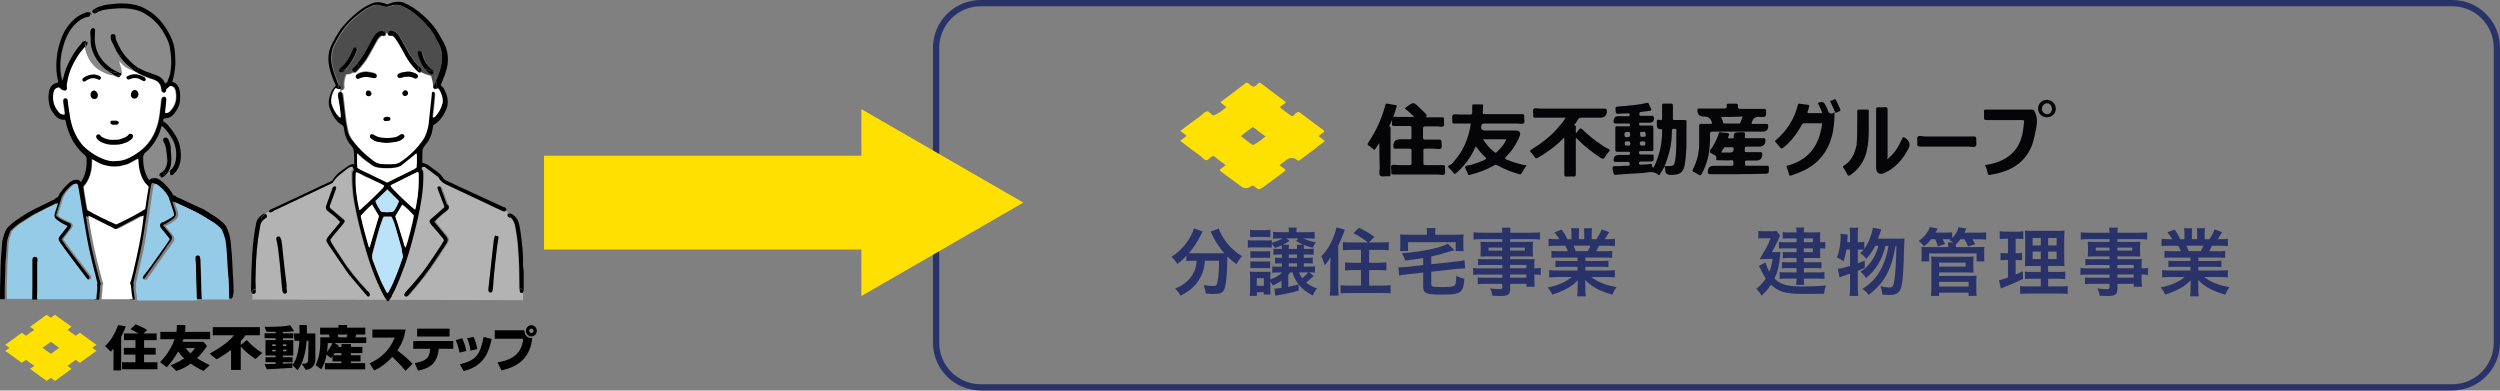 <?xml version="1.0" encoding="UTF-8"?>
<svg id="_レイヤー_2" data-name="レイヤー_2" xmlns="http://www.w3.org/2000/svg" viewBox="0 0 799.6 124.9">
  <rect x="0" y="0" width="799.6" height="124.9" fill="#808080" stroke="none"/>
  <defs>
    <style>
      .cls-1 {
        fill: #293369;
      }

      .cls-2 {
        fill: #ffe100;
      }

      .cls-3 {
        fill: #050406;
      }

      .cls-4 {
        fill: #fee001;
      }

      .cls-5 {
        fill: #4d4d4d;
      }

      .cls-6 {
        fill: #bae3f9;
      }

      .cls-7 {
        fill: #ffe000;
      }

      .cls-8 {
        fill: #fff;
      }

      .cls-9 {
        fill: #8b8b8b;
      }

      .cls-10 {
        fill: #b3b3b3;
      }

      .cls-11 {
        fill: #95cbe7;
      }
    </style>
  </defs>
  <g id="_レイヤー_2-2" data-name="_レイヤー_2">
    <g>
      <g>
        <path class="cls-4" d="M392.28,34.28c-.56-.45-1.12-.89-1.56-1.23-.33-.22-.45-.45,0-.67,2.57-1.9,5.14-3.8,7.7-5.81.33-.22.56-.11.78,0,.56.45,1,1,1.67,1.12.56.11,1.12-.67,1.56-1,.22-.22.45-.33.78-.11,2.68,2.01,5.36,4.02,8.15,6.14-.56.45-1.12.89-1.67,1.23-.33.22-.33.45,0,.67,1,.78,2.12,1.56,3.13,2.34.33.22.56.22.89,0,.56-.45,1-1.23,1.67-1.12.56.11,1.12.78,1.67,1.12,2.01,1.56,4.13,3.13,6.14,4.58.45.33.56.56,0,.89-.45.33-1,.67-1.45,1.12.67.56,1.34,1,2.01,1.56-1.23.89-2.34,1.79-3.46,2.68-1.45,1.12-3.01,2.23-4.47,3.35-.33.33-.56.33-1,0q-1.67-1.23-3.35,0c-.78.56-1.45,1.12-2.23,1.67.45.45.89.78,1.45,1.12s.67.56,0,1c-2.12,1.56-4.24,3.13-6.36,4.69-1.56,1.12-1.56,1.23-3.13,0-.45-.33-.67-.33-1.12,0q-1.56,1.12-3.13,0c-2.12-1.56-4.24-3.13-6.36-4.69-.56-.45-.56-.67,0-1,.45-.33.89-.67,1.45-1.12-1.23-.89-2.46-1.79-3.68-2.79-.33-.22-.56-.11-.89.11-.56.33-1,1.12-1.67,1.12-.56-.11-1.12-.67-1.56-1.12-2.12-1.56-4.24-3.13-6.25-4.69-.11-.11-.33-.22-.45-.45.67-.56,1.34-1,2.01-1.56-.67-.56-1.34-1-2.01-1.56,2.23-1.67,4.35-3.35,6.59-4.91l.11-.11c.56-.45,1.12-1.12,1.79-1.23.56-.11,1.12.67,1.67,1.12.33.22.56.22.89,0,1.23-.56,2.46-1.45,3.68-2.46ZM404.78,43.65c-1.23-.89-2.46-1.79-3.68-2.79-.22-.11-.33-.22-.56-.11-1.23.89-2.46,1.79-3.68,2.79,1.34,1,2.46,1.9,3.57,2.68.22.11.45.22.67,0,1.23-.67,2.46-1.56,3.68-2.57Z"/>
        <path class="cls-3" d="M528.82,53.7c.67-1.23,1.12-2.46,1.56-3.8.89-2.57,1.23-5.36,1.23-8.04,0-.56-.11-.56-.56-.56q-1.12,0-1.12-1.23v-.56c0-.67-.22-1.56,1-1.12.45.22.67-.11.67-.67v-4.02c0-.45.11-.56.56-.56h2.23c.56,0,.67.11.67.67v4.02c0,.45.11.56.56.56h3.24c.45,0,.56.11.56.56-.11,4.58.22,9.15-.56,13.62-.33,2.34-1.45,3.35-3.8,3.35h-.89q-1.45,0-1.56-1.45c0-.45,0-.78-.22-1.23-.45.89-1,1.67-1.45,2.46-.11.22-.33.45-.56.22-1.56-1.45-3.46-.67-5.25-.56-2.79.11-5.69.33-8.48.56-.33,0-.45-.11-.56-.45-.11-.78-.56-1.67-.22-2.12.22-.45,1.34-.11,2.01-.22,1-.11,2.01-.11,2.9-.11.56,0,.45-.33.45-.67s0-.56-.45-.56h-4.02c-.45,0-.67-.11-.67-.56q0-1.67,1.67-1.67h2.9c.33,0,.67.11.67-.56s-.45-.45-.78-.45h-3.24c-.45,0-.67-.11-.67-.67v-6.92c0-.56.22-.67.67-.56h3.24c.22,0,.67.22.78-.45,0-.56-.45-.45-.67-.45h-3.91c-.45,0-.67-.11-.67-.67q0-1.67,1.56-1.67h3.01c.33,0,.56.11.56-.45s-.33-.45-.67-.45c-1,0-1.9.11-2.9.11-.56.11-.89-.11-.89-.78-.11-1.45-.22-1.45,1.12-1.56,3.01-.22,6.03-.45,8.93-1.12.33-.11.45,0,.56.33.22.45.33.89.67,1.34.33.67.11.78-.45.89-.89.11-1.79.22-2.68.33-.56,0-.56.33-.56.78,0,.56.33.45.56.45h3.35c.56,0,.78.22.78.78q0,1.45-1.45,1.45h-2.79c-.33,0-.56,0-.56.45s.22.45.56.45h3.46c.45,0,.56.11.56.56v7.03c0,.45-.11.56-.56.56h-3.35c-.45,0-.67,0-.67.56s.33.56.67.56h3.46c.45,0,.56.11.56.56,0,1.67.11,1.67-1.67,1.67h-2.46c-.45,0-.56.22-.56.56,0,.56.33.45.67.45.89-.11,1.79,0,2.68-.22.67-.11.89,0,.78.67.22.22.22.33.45.56ZM532.39,53.14h.78c2.23,0,2.34-.11,2.68-2.34.45-3.01.22-6.14.33-9.15,0-.45-.22-.45-.56-.45-.67-.11-.89.11-.89.78,0,2.23-.22,4.35-.78,6.48-.45,1.56-.89,3.13-1.56,4.69ZM521.34,42.98c.22-.78-.33-.78-.89-.78-.67,0-.89.11-.89.89s.33.78.89.78c.56-.11,1.12-.11.89-.89ZM525.58,42.2c-.56,0-1.12-.22-1,.67,0,.56,0,1,.78.89.45-.11,1.12.22,1-.67-.11-.56,0-1.12-.78-.89ZM520.55,45.22c-.56,0-.89-.11-.89.67s.45.67.89.67.89.11.89-.67c-.11-.67-.33-.78-.89-.67ZM525.47,46.56c.45.11.78,0,.78-.67,0-.78-.33-.67-.89-.67s-.78,0-.89.67c.11.78.45.67,1,.67Z"/>
        <path class="cls-3" d="M488.29,52.81c-.56.89-1.12,1.79-1.67,2.68-.22.33-.33.33-.78.22-2.34-.67-4.58-1.56-6.81-2.79-.45-.22-.78-.33-1.23,0-2.46,1.45-5.02,2.34-7.7,3.01-.45.11-.56,0-.67-.45-.22-.78-.89-1.56-.78-2.12.11-.56,1.34-.45,2.01-.67,1.34-.45,2.79-.89,4.13-1.56.56-.22.78-.45.22-.89-1.12-1-2.01-2.12-3.01-3.46-1,2.34-2.23,4.35-3.91,6.25-.67.78-1.45,1.56-2.23,2.23-.45.45-.78.45-1.12-.11s-.89-1-1.34-1.45c-.22-.33-.45-.67.22-.89.56-.11,1-.67,1.34-1.12,3.13-3.46,4.8-7.59,5.47-12.17h-5.25c-.56,0-.78-.11-.67-.67.11-.78-.33-1.67.22-2.12.45-.33,1.34-.11,2.12-.11h3.35c.45,0,.67-.11.67-.67v-2.12c0-.33.11-.45.45-.45h2.57c.45,0,.56.22.45.56,0,.67,0,1.23-.11,1.9-.11.56.22.67.67.67h11.83c.67,0,.89.22.78.89-.11.67.33,1.56-.11,2.01-.45.33-1.34.11-2.01.11h-10.61c-.78,0-1,.22-1,.89q-.22,1.34,1.23,1.34h9.82c1.12,0,1.67.67,1.23,1.79-1,2.46-2.46,4.69-4.35,6.59-.45.45-.45.56.11.89,1.9.78,3.8,1.34,5.69,1.79.33-.11.56,0,.78,0ZM474.33,44.55c.89,1.34,1.79,2.57,2.9,3.46,1.34,1.12,1,1.12,2.23-.11,1-1,1.79-2.01,2.34-3.35h-7.48Z"/>
        <path class="cls-3" d="M504.14,42.54c.33-.45.67-.78,1-1.23.33-.33.45-.33.89,0,1.9,1.9,4.02,3.57,6.36,5.14.67.45,1.34.89,2.12,1.23.56.22.45.45.11.78-.45.56-1,1.23-1.34,1.9-.33.56-.78.45-1.23.22-2.68-1.79-5.14-3.68-7.37-5.92-.22-.22-.33-.45-.56-.45-.22.22-.11.56-.11.78v10.72c0,.56-.11.78-.78.78-.78-.11-1.45,0-2.23,0-.56,0-.67-.22-.67-.67v-11.83c-.67.67-1.34,1.23-1.9,1.79-2.01,1.79-4.24,3.35-6.59,4.69-.45.22-.67.22-1-.22-.33-.56-.78-1.12-1.23-1.56-.33-.45-.33-.56.22-.89,3.13-1.9,6.03-4.13,8.37-6.81.89-1,1.79-2.01,2.57-3.35h-9.71c-.56,0-.78-.11-.67-.67.11-.78-.33-1.67.11-2.12s1.34-.11,2.12-.11h20.43c.67,0,.89.11.89.78q0,2.12-2.12,2.12h-6.03c-.45,0-.78.11-1,.45-.22.45-.56.78-.78,1.23-.11.33-1,.67,0,1,.11,0,0,.33,0,.45v1.56q0,.11.11.22Z"/>
        <path class="cls-3" d="M452.34,37.4c-.89-.78-1.67-1.67-2.57-2.34-.56-.45-.45-.56.11-.89.45-.22.78-.56,1.12-.78q1.12-.78,2.01.11c1,.89,2.01,1.9,3.01,2.9q.56.56,0,1.12h5.14c.56,0,.78.11.67.67-.11.67.33,1.67-.11,2.12s-1.34.11-2.12.11h-3.68c-.67,0-.78.22-.78.78v2.68c0,.56.11.78.67.78h4.58c.45,0,.67.11.67.67,0,.78.22,1.67-.11,2.12-.45.45-1.45.11-2.12.11h-3.01c-.45,0-.56.11-.56.56v4.02c0,.56.11.67.67.67h5.58c.56,0,.78.22.67.67-.11.78.22,1.79-.11,2.23-.45.45-1.45.11-2.23.11h-13.96c-.67,0-1-.11-.89-.78.11-.78-.33-1.67.11-2.12s1.45-.11,2.12-.11h3.57c.45,0,.67-.11.67-.56v-4.02c0-.56-.11-.67-.67-.67h-4.47c-.45,0-.67-.11-.67-.67q-.11-2.34,2.23-2.34h3.01c.45,0,.56-.11.56-.56v-3.01c0-.56-.11-.67-.67-.67h-4.8c-.56,0-.78-.11-.78-.67.11-.78-.33-1.67.22-2.12.45-.33,1.34-.11,2.12-.11h4.35q.33.11.45,0Z"/>
        <path class="cls-3" d="M560.3,39.63h4.58c.56,0,.67.11.67.67q0,1.79-1.79,1.79h-15.96c-.78,0-.89.22-.89,1,.11,3.46-.22,6.92-1.56,10.27-.33.78-.67,1.56-1.12,2.34-.22.33-.45.56-.89.22-.45-.33-1-.67-1.56-.89-.45-.22-.56-.33-.33-.89,1.56-2.9,2.12-6.03,2.01-9.38v-4.47c0-.56.11-.67.67-.67h3.01c.45,0,.56-.11.33-.56v-.11q-.56-1.67-2.34-1.67h-.22q-2.01,0-2.01-2.01c0-.56.22-.56.67-.56h7.93c.56,0,.89-.22.78-.78-.11-.67.22-.89.89-.78h1.9c.56,0,.89.11.78.78s.11.89.78.89h7.48c.56,0,.78.11.78.67,0,1.9,0,2.01-1.9,1.9-1.45-.11-2.34.33-2.68,1.79,0,.11-.22.22,0,.45ZM550.47,37.4c.22.67.56,1.23.67,1.79.11.33.22.33.56.33h4.47c.22,0,.33,0,.45-.22.22-.67.45-1.23.78-2.01-2.23.11-4.58.11-6.92.11Z"/>
        <path class="cls-3" d="M586.76,35.95c0,6.25-1.23,12.17-6.36,16.41-2.23,1.79-4.8,2.9-7.59,3.8-.33.11-.45,0-.56-.22-.22-.78-.45-1.67-.78-2.46-.22-.56.22-.56.45-.56,1.34-.33,2.57-.89,3.8-1.56,3.8-2.12,5.81-5.58,6.7-9.71.22-.78.33-1.45.33-2.23h-5.81c-.45,0-.45.33-.67.56-1.56,2.79-3.46,5.36-5.92,7.26-.45.33-.67.33-1-.11-.45-.56-1-1.12-1.45-1.67-.22-.22-.22-.45.11-.67,3.57-3.01,5.92-6.81,7.03-11.28.11-.33.22-.45.56-.33.89.11,1.67.22,2.57.33.56,0,.56.33.45.67-.11.45-.22.89-.45,1.45-.11.33-.11.56.33.56h4.35c-.33-1-.78-1.9-1.23-2.79-.22-.45-.22-.56.33-.67q1.23-.45,1.79.67c.33.67.67,1.23.89,1.9.22.89.78,1.12,1.56,1,.22-.33.45-.33.56-.33h0Z"/>
        <path class="cls-3" d="M555.95,55.71h-8.93c-.56,0-.78-.11-.78-.78q0-1.9,1.9-1.9h5.69c.78,0,.56-.45.56-.89s.22-.89-.56-.89c-1.45.11-2.9,0-4.35,0-.33,0-.67,0-.56-.45.22-.89-.33-1.12-1-1.45-1.34-.67-1.34-.78-.45-2.01,1-1.45,1.67-2.9,2.23-4.58.11-.45.22-.56.67-.45.67.11,1.34.22,2.01.22.56.11.89.22.56.89-.11.22-.45.67-.11.78.45.11,1,.11,1.45,0,.45,0,.22-.45.22-.67q0-1.23,1.34-1.23h.56c.56,0,1.12-.11,1.56.11.33.22.11.89.11,1.34,0,.56.33.45.67.45h5.25c.56,0,.67.11.67.67q0,2.01-2.01,2.01h-4.02c-.67,0-.56.45-.56.78s-.33,1,.56,1h4.35c.45,0,.67,0,.67.67q0,2.01-1.9,2.01h-3.01c-.89,0-.56.56-.56.89,0,.45-.11.89.56.78h6.36c.56,0,.67.11.67.67,0,2.01,0,1.9-2.01,1.9-2.68.11-5.25.11-7.81.11ZM550.47,48.79h2.79q1.34,0,1.23-1.23c0-.22,0-.45-.33-.45h-2.46c-.22,0-.33.11-.33.22-.33.45-.67.89-.89,1.45Z"/>
        <path class="cls-3" d="M634.88,52.81c2.23-.33,4.24-.89,6.14-1.9,3.57-2.01,5.47-5.14,6.03-9.15.11-.89.22-1.79.33-2.68.11-.56-.11-.67-.67-.67h-11.28c-.67,0-.89-.11-.89-.89.11-.67,0-1.23,0-1.9,0-.45.11-.56.56-.56h14.85c.45,0,.56.11.78.56.89,1.67.89,3.35.56,5.25-.56,2.68-1,5.47-2.46,7.81-2.12,3.57-5.36,5.58-9.27,6.59-1,.33-2.12.45-3.13.67-.45.11-.56,0-.67-.45-.22-.78-.34-1.79-.89-2.68Z"/>
        <path class="cls-3" d="M603.62,50.91c2.23-1.67,3.46-3.8,4.58-6.14.56-1.12.45-1.12,1.45-.45q1.79,1.45.67,3.35c-1.79,3.35-4.13,6.14-7.7,7.7-1.45.67-2.57-.11-2.57-1.67v-18.53c0-.67.11-.89.89-.89.67.11,1.23,0,1.9,0s.89.11.89.78v15.07c-.11.33-.11.56-.11.78Z"/>
        <path class="cls-3" d="M441.18,45.77c-.56.67-.89,1.23-1.23,1.79-.22.33-.45.45-.78.11-.45-.45-.89-.78-1.45-1.12-.33-.22-.45-.45-.11-.89,2.46-3.68,4.35-7.7,5.47-12.06.11-.33.11-.56.56-.45.89.11,1.79.33,2.68.45.56,0,.45.22.33.56-.45,1.79-1.12,3.57-1.9,5.25-.22.45-.67.89,0,1.34.11.11,0,.33,0,.56v14.4c0,.56-.11.78-.67.67-.89-.11-2.12.33-2.68-.22-.45-.45-.11-1.67-.11-2.57-.11-2.46-.11-5.02-.11-7.81Z"/>
        <path class="cls-3" d="M594.02,39.75v-4.02c0-.45.11-.78.67-.67h2.46c.33,0,.56,0,.56.45-.11,4.24.33,8.6-.67,12.84-.78,3.24-2.46,5.69-5.14,7.59-.45.33-.78.45-1.12-.22-.33-.78-.78-1.45-1.23-2.12-.11-.22-.22-.33.11-.56,2.46-1.45,3.57-3.91,4.13-6.59.22-2.12.22-4.35.22-6.7Z"/>
        <path class="cls-3" d="M622.71,43.65h8.6c.56,0,.78.11.78.78-.11.78.33,1.9-.22,2.34-.45.45-1.56.11-2.34.11h-15.41c-.56,0-1-.11-.89-.78.11-.78-.22-1.9.11-2.34.45-.56,1.56-.11,2.34-.11h7.03Z"/>
        <path class="cls-3" d="M657.54,34.72c0,1.56-1.23,2.79-2.9,2.79-1.56,0-2.79-1.23-2.79-2.79s1.23-2.79,2.9-2.79c1.56.11,2.79,1.34,2.79,2.79ZM656.31,34.83c0-.89-.67-1.79-1.56-1.79s-1.67.78-1.67,1.79c0,.89.78,1.67,1.67,1.67s1.56-.78,1.56-1.67Z"/>
        <path class="cls-3" d="M586.76,35.95c.33-.11.11-.33,0-.45-.33-.89-.78-1.79-1.23-2.68-.22-.33-.22-.67.33-.67.22,0,.45-.11.67-.33.45-.22.56-.11.78.33.45.89.78,1.79,1.23,2.68.22.45.11.67-.45.89-.33.11-.78.45-1.34.22h0Z"/>
      </g>
      <path class="cls-1" d="M784.3,2c7.3,0,13.3,5.9,13.3,13.3v94.3c0,7.3-5.9,13.3-13.3,13.3h-470.6c-7.3,0-13.3-5.9-13.3-13.3V15.3c0-7.3,5.9-13.3,13.3-13.3h470.6M784.3,0h-470.6c-8.4,0-15.3,6.8-15.3,15.3v94.3c0,8.4,6.8,15.3,15.3,15.3h470.6c8.4,0,15.3-6.8,15.3-15.3V15.3c0-8.5-6.8-15.3-15.3-15.3h0Z"/>
      <polygon class="cls-7" points="327.3 64.8 275.5 34.9 275.5 49.8 174 49.8 174 79.8 275.5 79.8 275.5 94.7 327.3 64.8"/>
      <g>
        <g>
          <path class="cls-9" d="M56.1,46.3c.5,1.6.6,3.3.3,5-.2,1.2-.7,2.3-1.7,3.2-.1.1-.3.3-.3.4v.1c-.3.1-.6.3-.9.3.4-.5.6-1,.8-1.6.3-.9.5-1.9.4-2.8,0-1.3-.2-2.7-.4-4-.1-.8-.4-1.5-.7-2.2-.1-.3-.2-.5-.5-.6-.3-.2-.5-.2-.8,0s-.4.4-.4.7c0,.1.1.3.1.4.4.6.6,1.3.8,2.1.2,1.2.3,2.4.4,3.6,0,.5,0,1.1-.1,1.6-.2,1.2-.8,2.2-1.9,2.8-.1,0-.1.1-.2.1-.2.2-.3.5-.3.7h-.1c-.5.3-1.1.6-1.8.6-.2,0-.4.2-.4.4-.2.1-.5.3-.6.5,0,0-.1,0-.2.1-.3-.4-.6-.9-.8-1.4-.9-1.9-1.2-3.9-1.1-6,0-.5.2-.9.6-1.3,1.3-1.1,2.4-2.4,3.3-3.9.8-1.3,1.4-2.6,1.8-4.1.1-.2.1-.4.2-.6.3.1.5.3.7.5,1.1,1.1,2,2.4,2.8,3.8.6.5.9,1,1,1.6Z"/>
          <path class="cls-9" d="M54.3,15.6c.3,2,.5,3.9.3,5.9-.1,1.5-.4,2.9-1,4.2-.1.2-.1.4-.2.6-.2.1-.4.3-.6.4,0,0-.1,0-.1-.1-.1-.1-.1-.2-.2-.3-.5-1.1-1.4-1.8-2.5-2.2-.5-.2-.9-.3-1.4-.5-1.3-.4-2.5-.9-3.7-1.5-.2-.1-.4-.2-.6-.4-1.4-.9-2.7-2-3.8-3.3-1.5-1.7-2.6-3.7-3.5-5.8v-.6c0-.2,0-.4-.1-.6-.1-.3-.4-.5-.7-.5s-.6.1-.7.4c-.1.1-.1.3-.1.5,0,.5.1,1,.3,1.4.4.8.8,1.6,1.2,2.4.4.7.8,1.4,1.2,2.1-.1,0-.1.1-.2.2-.4.9-.4,1.7-.2,2.6.1.2.8,2.3.7,2.8-.1-.1-.2-.1-.4-.2-1.7-.7-3.2-1.7-4.4-3-1.6-1.6-2.7-3.5-3.1-5.8-.1-.7-.2-1.3-.2-2,0-.8,0-1.7.1-2.5.1-.5-.2-.9-.6-.9s-.7.2-.8.7c0,.3-.1.6-.1.9,0,.9,0,1.8.1,2.7,0,1.1.3,2.3.7,3.3.9,2.4,2.4,4.3,4.2,5.7-.9-.4-1.7-.9-2.6-1.6-2.1-1.8-3-4.4-3.3-7.1,0-.1-.1-.2-.1-.2,0-.1-.1-.1-.1-.2-.3-.3-.7-.3-1-.1-.2.1-.3.3-.4.4-.3.4-.6.8-1,1.2-1.2,1.5-2.2,3.1-3.1,4.9-.8,1.6-1.4,3.2-1.8,4.9-.1.3-.2.7-.3,1.1-.1-.2-.2-.3-.2-.4-.3-1.2-.5-2.4-.5-3.6-.1-2.2.2-4.5.8-6.6.5-1.8,1.1-3.5,2-5,1-1.6,2.2-2.9,3.7-3.9.7-.4,1.4-.8,2.3-.9.4,0,.7-.3.7-.6.1.1.3.2.5,0,.2-.1.3-.2.5-.4.2.1.5,0,.7-.1.1,0,.1-.1.2-.1.3-.2.6-.4.9-.5s.6-.2.9-.3c1.1-.1,2.3-.2,3.4-.3,1.8-.2,3.7-.2,5.5,0,1.1.2,2.2.4,3.2.8,2.1.9,4,2.3,5.5,4,1.2,1.3,2.1,2.8,2.9,4.4.5,1.2.9,2.3,1.1,3.6Z"/>
          <path d="M74.7,92.6c0-1.1-.1-2.2-.1-3.3-.1-1.1-.2-2.2-.2-3.3-.1-2.8-.3-5.6-.6-8.4-.1-.5-.1-1-.2-1.5-.2-1.1-.6-2.1-1-3.1-.2-.6-.6-1.1-1.1-1.6-.8-.7-1.6-1.4-2.5-2s-1.8-1.1-2.7-1.7c-1-.7-2.1-1.2-3.3-1.7-2-.9-4-1.9-6-2.8-.2-.1-.4-.1-.5-.2-.2-.3-.6-.4-.9-.5-.2-.1-.3-.2-.4-.4-.3-.7-.7-1.2-1.2-1.8-.8-1-1.7-1.9-2.7-2.6-.3-.2-.6-.4-.9-.6-.5.2-1,.3-1.5.3-.3,0-.4-.2-.4-.4-.2.1-.5.3-.6.5,0,0-.1,0-.2.1-.3-.4-.6-.9-.8-1.4-.9-1.9-1.2-3.9-1.1-6,0-.5.2-.9.6-1.3,1.3-1.1,2.4-2.4,3.3-3.9.8-1.3,1.4-2.6,1.8-4.1.1-.2.1-.4.2-.6.3.1.5.3.7.5,1.1,1.1,2,2.4,2.8,3.8.3.5.5,1.1.7,1.7.5,1.6.6,3.3.3,5-.2,1.2-.7,2.3-1.7,3.2-.1.1-.3.3-.3.4v.1h0c.5-.2.9.5.4.7-.1,0-.2.1-.3.1.2.2.6.3.8.2.1-.1.2-.1.3-.2.4-.4.8-.8,1.1-1.2.8-1.2,1.2-2.5,1.3-3.9.1-1,0-2-.1-2.9-.2-1.5-.6-2.9-1.4-4.2-.7-1.2-1.6-2.4-2.5-3.5-.4-.5-.9-.9-1.5-1.2-.1,0-.1-.1-.1-.2,0-.2,0-.4.1-.6q0-.1.1-.2c.3,0,.5-.1.8-.1,1-.1,1.8-.6,2.4-1.3.4-.5.7-1,1.1-1.6.4-.7.7-1.4.8-2.2.1-.4.1-.9.1-1.3.1-.9,0-1.8-.2-2.7-.3-1.2-1-2.1-2.1-2.5-.1,0-.1-.1-.2-.1.1-.3.2-.7.3-1,.4-1.6.6-3.2.7-4.8,0-1.4-.1-2.8-.2-4.2-.2-1.6-.7-3.1-1.4-4.6-.9-1.8-2-3.5-3.4-5.1-1.6-1.8-3.6-3.2-5.8-4.2-.1-.1-.3-.1-.5-.2-1.8-.6-3.7-.9-5.7-.9-1.4,0-2.8.1-4.1.3-1.2.1-2.3.4-3.5.8-.5.2-.9.4-1.3.7-.2.1-.4.2-.5.3-.1.2-.2.4-.1.5.4-.2.9-.6,1.4-.7.5,0,.5.8,0,.8-.2,0-.6.3-.8.4-.1,0-.1.1-.2.1.2.1.5,0,.7-.1.1,0,.1-.1.2-.1.3-.2.6-.4.9-.5.3-.1.6-.2.9-.3,1.1-.3,2.3-.4,3.4-.5,1.8-.2,3.7-.2,5.5,0,1.1.2,2.2.4,3.2.8,2.1.9,4,2.3,5.5,4,1.2,1.3,2.1,2.8,2.9,4.4.6,1.1,1,2.3,1.2,3.6.3,2,.5,3.9.3,5.9-.1,1.5-.4,2.9-1,4.2-.1.2-.1.4-.2.6-.2.1-.4.3-.6.4,0,0-.1,0-.1-.1-.1-.1-.1-.2-.2-.3-.5-1.1-1.4-1.8-2.5-2.2-.5-.2-.9-.3-1.4-.5-1.3-.4-2.5-.9-3.7-1.5-.2-.1-.4-.2-.6-.4l-.3.4c.3.3,0,.8-.4.7-.2-.1-.4-.1-.7-.2.1.1.2.1.3.2,1.5,1,3.2,1.7,5,2.3.5.2.9.3,1.4.5,1,.5,1.6,1.2,1.9,2.3.1.3.1.5.1.8,0,.1,0,.2.1.3.1.4.4.6.8.6.3,0,.6-.3.7-.6,0-.2,0-.4.1-.6.1-.1.2-.1.3-.2s.2-.2.3-.3c.5-.5,1-.5,1.5-.2.2.1.4.4.5.6.2.3.3.6.3.9.2,1,.2,2.1,0,3.1-.2,1.3-.9,2.3-1.8,3.3-.1.1-.3.2-.4.3-.4.2-.7.3-1.1.2v-.2c.1-1.3.3-2.6.4-3.9v-.4c0-.3-.3-.6-.6-.7s-.7.1-.9.4c-.1.2-.1.3-.2.5,0,.3,0,.7-.1,1-.2,1.4-.4,2.7-.5,4.1-.2,1.4-.5,2.8-1,4.1-1,2.9-2.7,5.4-5.2,7.3-1.3.9-2.6,1.7-4,2.4-1.1.5-2.2.7-3.3.8-1.5.1-3-.2-4.5-.7-1.8-.7-3.4-1.7-4.9-2.9-1-.8-1.9-1.7-2.6-2.8-1.5-2.2-2.4-4.5-2.9-7.1-.1-.4-.2-.9-.2-1.3-.2-1.4-.5-2.8-.6-4.2,0-.2-.1-.4-.1-.6-.1-.4-.5-.6-.9-.5s-.6.4-.6.8v.3c.2,1.2.3,2.5.5,3.7v.4c-.6.1-1.2-.1-1.6-.5-.8-.9-1.5-1.9-1.8-3.1-.2-1.1-.3-2.3-.1-3.4.1-.5.3-.8.6-1.2.2-.2.5-.4.9-.4.2,0,.4,0,.5.2.4.5.9.6,1.4.8.4.1.9-.2.9-.6v-.4c0-.8.1-1.6.2-2.3.6-3.1,2-5.8,3.7-8.4.6-.8,1.2-1.6,1.8-2.3-.1-.3-.1-.6-.2-.9-.1-.4.4-.6.6-.5,0-.1-.1-.1-.1-.2-.3-.3-.7-.3-1-.1-.2.1-.3.3-.4.4-.3.4-.6.8-1,1.2-1.2,1.5-2.2,3.1-3.1,4.9-.8,1.6-1.4,3.2-1.8,4.9-.1.3-.2.7-.3,1.1-.1-.2-.2-.3-.2-.4-.3-1.2-.5-2.4-.5-3.6-.1-2.2.2-4.5.8-6.6.5-1.8,1.1-3.5,2-5,1-1.6,2.2-2.9,3.7-3.9.7-.4,1.4-.8,2.3-.9.4,0,.7-.3.7-.6.2-.2.2-.4.3-.5-.1-.2-.3-.4-.7-.4s-.8,0-1.2.2c-1.3.5-2.4,1.1-3.4,2-1.7,1.5-2.9,3.2-3.8,5.2-1,2.4-1.7,5-1.9,7.6-.2,2.4-.1,4.8.5,7.2v.2l-.1.1c-.1,0-.2.1-.3.1-.7.1-1.3.5-1.8,1.1-.4.5-.6,1-.7,1.6-.1.6-.2,1.2-.2,1.9,0,.8.1,1.7.3,2.5.3,1.3,1,2.3,1.8,3.3.7.9,1.6,1.4,2.8,1.4.2,0,.3,0,.5.1,0,.1.1.3.1.4.2,1.1.5,2.1.9,3.2,1.1,3,2.8,5.6,5.2,7.6.2.2.4.4.5.7.1.2.1.5.1.7.1,2.1-.2,4.1-1.1,6-.2.4-.4.8-.7,1.2-.1-.1-.2-.1-.2-.2-.3-.4-.7-.5-1.2-.5s-1,.1-1.4.3c-.3.2-.6.4-.9.6-.9.8-1.8,1.7-2.5,2.7-.4.5-.8,1-1,1.6-.1.3-.3.4-.5.5s-.4.1-.5.3c-.2.3-.5.4-.8.5-2,1-4.1,2-6.1,3-.6.3-1.2.6-1.7.9-1.3.8-2.7,1.7-4,2.6-.8.6-1.6,1.2-2.3,1.9-.5.5-.9,1.1-1.2,1.8-.2.7-.5,1.4-.7,2.2-.1.4-.2.7-.2,1.1-.1,1.7-.3,3.5-.4,5.2-.1,2.2-.2,4.4-.2,6.6-.1,1.9-.1,4.2-.1,6.4h1.5c0-2.4,0-4.9.1-7.3.1-1.4.1-2.8.1-4.2.2-1.7.3-3.5.4-5.2,0-.5.1-1,.1-1.5.2-1.2.6-2.3,1-3.4.1-.3.3-.5.6-.7.7-.7,1.5-1.3,2.3-1.9,1.1-.7,2.2-1.4,3.3-2.1.6-.4,1.2-.7,1.7-1,2.1-1.1,4.3-2.1,6.4-3.2.1-.1.2-.1.4-.2,0,.2-.1.4-.1.6-.2.6-.4,1.2-.6,1.9-.1.3-.2.7-.3,1-.2.8,0,1.5.7,1.9.1.1.2.2.3.2.8.6,1.7,1.1,2.5,1.5.2.1.4.2.6.3-.2.2-.3.4-.4.6-.6.8-1.3,1.6-1.9,2.4-.6.9-.6,1.3-.1,2.2.1.1.1.2.2.3.5.7,1,1.4,1.5,2.1,1.2,1.6,2.3,3.1,3.5,4.7,1.1,1.4,2.1,2.8,3.2,4.2.1.1.2.3.3.4.3.3.7.3,1,.1.3-.2.4-.7.2-1-.1-.2-.2-.3-.3-.4-1.1-1.4-2.1-2.8-3.2-4.2-1.2-1.5-2.3-3.1-3.5-4.6-.5-.7-1-1.4-1.5-2.1-.1-.1-.2-.3-.3-.5.2-.2.3-.4.4-.6.7-.9,1.4-1.7,2-2.6.2-.2.4-.5.5-.8.2-.5.1-1-.5-1.3-.2-.1-.4-.2-.6-.2-.7-.3-1.3-.6-2-1-.5-.3-1-.6-1.5-1-.1-.3,0-.6.1-.9.5-1.6,1-3.2,1.5-4.8.1-.2.2-.5.3-.7.8-1.3,1.7-2.4,2.8-3.3.2-.2.5-.3.7-.5.1-.1.3-.1.5-.1.3.2.5.5.5.8.1.4.2.7.2,1,.2,1.4.5,2.8.7,4.2.4,2.6.8,5.2,1.3,7.8.4,2,.7,4.1,1.1,6.1.8,3.9,1.8,7.8,2.8,11.7.1.2.1.4,0,.6s-.1.4,0,.7c.1.3.1.5,0,.8-.1,1.1-.2,2.2-.3,3.3h1.5c.1-.8.1-1.5.2-2.3.1-.6.1-1.2.1-1.7,0-.2,0-.4.1-.6.2-.3.1-.5,0-.8s-.2-.6-.3-.9c-1.1-4.2-2.2-8.4-3-12.6-.5-2.5-.9-4.9-1.3-7.4v-.4c.3.1.5.2.7.3,2.3,1.2,4.7,2.3,7,3.5.2.1.4.2.5.3.5.2.9.2,1.4,0,.3-.1.6-.3.8-.4,2.3-1.2,4.5-2.4,6.8-3.6.2-.1.3-.1.5-.2,0,.2,0,.4-.1.6-.1.8-.2,1.6-.3,2.4-.3,2-.6,4.1-1,6.1-.6,3-1.3,6.1-2,9.1-.2,1.1-.4,2.2-.9,3.2-.1.2-.1.4,0,.6.2.3.2.7.2,1s0,.5.1.8c.1,1,.2,2,.4,3h1.5c-.1-1.1-.3-2.2-.4-3.3,0-.3-.1-.6,0-.9.1-.2.1-.4,0-.7-.1-.2-.1-.4,0-.6.7-3.1,1.4-6.2,2.1-9.3.5-2.3.9-4.7,1.3-7.1.2-1.6.5-3.2.7-4.8.3-2.1.6-4.1.9-6.2.2-1.2.4-2.5.6-3.7.1-.3.2-.6.5-.7.5,0,.8.3,1.1.5,1.2.9,2.2,2.1,3,3.3.1.2.2.4.3.6.5,1.6,1,3.2,1.6,4.9.1.3.2.5.1.8-.2.1-.3.3-.5.4-.9.7-1.9,1.2-2.9,1.7-.2.1-.4.1-.6.2-.6.3-.7.8-.4,1.4.1.2.3.5.5.7.7.9,1.4,1.7,2.1,2.6.2.2.3.4.4.6-.1.2-.2.4-.3.5-.5.7-1,1.5-1.5,2.2-.9,1.3-1.8,2.5-2.7,3.8-1.2,1.7-2.4,3.4-3.7,5-.1.1-.2.3-.3.4-.2.4-.1.7.2,1,.3.2.7.2,1-.1.1-.1.2-.3.3-.4,1-1.4,2-2.8,3-4.2,1.2-1.7,2.4-3.3,3.5-5,.5-.7.9-1.4,1.4-2,.1-.1.2-.3.3-.4.4-.7.4-1.3-.1-1.9-.2-.2-.4-.5-.5-.7-.6-.7-1.1-1.3-1.7-2-.1-.1-.2-.2-.3-.4.2-.1.4-.2.6-.3,1-.5,1.9-1.1,2.8-1.8.6-.5.9-1.1.7-1.9,0-.2-.1-.3-.1-.5-.1-.4-.3-.8-.4-1.2-.2-.6-.4-1.2-.6-1.9.3.1.4.2.6.2,2,.9,4,1.8,6,2.8.6.3,1.1.5,1.7.9,1.3.8,2.6,1.6,3.9,2.4.8.5,1.5,1.1,2.3,1.8.3.3.5.6.7,1,.3.7.5,1.5.8,2.2.1.2.1.5.2.7.1,1.2.3,2.4.4,3.5.1,1.6.2,3.3.3,5,.1.9.1,1.9.2,2.8.1,1,.1,2,.2,2.9,0,1.6.1,3.3.1,4.9h1.6c.6-.8.6-1.8.6-2.9ZM47.3,60c-.3,2.2-.6,4.3-1,6.5,0,.1-.1.2-.1.3-2.9,1.8-6,3.3-9.2,4.9-3.1-1.4-6.3-2.9-9.2-4.6-.2-.5-1.2-6.8-1.2-7.4,0,0,.1-.1.1-.2,1.4-1.5,2.1-3.3,2.4-5.2.2-.9.2-1.9.2-2.8v-.6c.1.1.2.1.3.1.4.2.8.4,1.2.7,1.3.8,2.7,1.2,4.2,1.4.2,0,.4.1.7.1h.8c1.3.1,2.5-.3,3.7-.6.6-.1,1.1-.4,1.6-.7.6-.3,1.2-.7,1.8-1,.1-.1.3-.1.4-.2.1.3.1.6.1.9.1,1.7.4,3.4,1.1,5,.4.9.9,1.8,1.6,2.5.5.3.6.6.5.9Z"/>
          <path d="M64.4,93.1c-.1-2.2-.1-4.4-.2-6.6,0-1.2,0-2.3-.1-3.5,0-.3-.1-.6-.2-.9-.1-.3-.3-.5-.6-.5-.5-.1-.9.3-.9.9,0,.5.1,1,.1,1.5,0,.8,0,1.6.1,2.3.1,2.5.2,5.1.2,7.6,0,.6,0,1.1.1,1.7h1.6c0-.8-.1-1.6-.1-2.5Z"/>
          <path d="M54.4,55c.5-.2.9.5.4.7-.1,0-.2.1-.3.1h0c-.2-.2-.2-.5-.1-.8h0Z"/>
          <path d="M54.8,50.9c0,1-.1,1.9-.4,2.8-.2.6-.5,1.1-.8,1.6-.3,0-.5,0-.7-.2-.4-.4-.9.2-.6.6.2.2.4.3.6.4-.1.1-.3.2-.4.3-.2.1-.3.2-.5.3s-.4.1-.5,0c.1-.3-.1-.7-.5-.6,0-.3.1-.5.3-.7.1,0,.1-.1.2-.1,1.1-.6,1.6-1.6,1.9-2.8.1-.5.2-1.1.1-1.6-.1-1.2-.2-2.4-.4-3.6-.2-.7-.4-1.4-.8-2.1-.1-.1-.1-.2-.1-.4,0-.3.1-.6.4-.7.3-.2.6-.1.8,0s.4.4.5.6c.3.7.6,1.5.7,2.2,0,1.3.2,2.7.2,4Z"/>
          <path class="cls-9" d="M54.5,55.8s.1,0,0,0c-.5.2-1.1.4-1.6.2.3-.2.5-.5.7-.7.3,0,.6-.2.9-.3-.2.3-.2.6,0,.8Z"/>
          <path d="M52.9,55.1c.2.2.4.3.7.2-.2.3-.4.5-.7.7-.2-.1-.4-.2-.6-.4-.4-.4.2-.9.6-.5Z"/>
          <path d="M50.9,56c.3-.1.6.3.5.6-.2-.1-.3-.2-.4-.3-.1-.1-.1-.2-.1-.3Z"/>
          <path class="cls-9" d="M51.4,56.6c0,.1-.1.1-.2.2-.2.1-.4.3-.7.4-.2-.1-.3-.2-.5-.2-.5-.1-.9-.1-1.3.1,0-.2.2-.4.4-.4.6,0,1.2-.3,1.8-.6h.1c0,.1,0,.2.1.2,0,.1.1.3.3.3Z"/>
          <path d="M50.5,57.2c-.5.2-1,.3-1.5.3-.3,0-.4-.2-.4-.4.4-.2.9-.1,1.3-.1.3,0,.4.1.6.2Z"/>
          <path d="M44.3,21.8l-.3.4s-.1-.1-.2-.1c-1.1-.3-2.4-.8-3.3-1.5-.5-.5-.9-.9-1.3-1.4-.2-.4-.4-.8-.5-1.3-.1-.3-.4-.4-.6-.2-.5-.7-.9-1.3-1.2-2.1-.4-.8-.8-1.6-1.2-2.4-.2-.5-.3-.9-.3-1.4,0-.2,0-.3.1-.5.1-.3.4-.4.7-.4s.6.2.7.5c.1.2.1.4.1.6s0,.5.1.7c.9,2.1,1.9,4.1,3.5,5.8,1.1,1.2,2.3,2.4,3.7,3.3Z"/>
          <path d="M44.1,22.2c.3.3,0,.8-.4.7-.2-.1-.4-.1-.7-.2-.2-.1-.4-.2-.5-.4-.7-.5-1.3-1.1-2-1.7,1,.7,2.2,1.2,3.3,1.5.2,0,.2.1.3.1Z"/>
          <path class="cls-9" d="M42.5,22.3c.2.1.3.2.5.4-1.8-.6-3.6-1.6-4.6-3.2,0,.3,0,.5.1.8.2.7.5,1.3.6,2.1.1.7.3,1.5-.4,1.8.1-.3,0-.6-.2-.8h-.1c.1-.5-.7-2.6-.7-2.8-.3-.9-.2-1.7.2-2.6,0-.1.1-.1.2-.2.3.5.7,1,1.1,1.5.3.6.8,1,1.3,1.4.6.5,1.3,1.1,2,1.6Z"/>
          <path d="M38.6,23.3c.2.2.3.5.2.8-.1,0-.2.1-.4.1-.5.1-.5-.8,0-.8.1,0,.1-.1.2-.1q-.1,0,0,0Z"/>
          <path d="M38.8,24.1s0,.1,0,0c-.2.4-.5.6-.8.5-.2,0-.3-.1-.5-.2l-.6-.3c.1,0,.2,0,.2-.1.1-.1.2-.2.3-.3.1-.1,0-.3-.1-.4-.2-.2-.4-.2-.7-.2-.5-.1-.9-.1-1.4-.3-.4-.2-.9-.3-1.3-.5-1.8-1.5-3.3-3.4-4.2-5.7-.4-1.1-.7-2.2-.7-3.3,0-.9,0-1.8-.1-2.7,0-.3,0-.6.1-.9.1-.5.4-.7.8-.7s.7.4.6.9c0,.8-.1,1.7-.1,2.5,0,.7.1,1.3.2,2,.4,2.3,1.5,4.2,3.1,5.8,1.3,1.3,2.7,2.3,4.4,3,.1,0,.2.1.4.2q0,.1-.1.1c-.5.1-.5.9,0,.8.3-.1.4-.1.5-.2Z"/>
          <path d="M38.7,17.9c.1.5.3.9.5,1.3-.4-.5-.8-.9-1.1-1.5.2-.1.6-.1.6.2Z"/>
          <path d="M37.3,23.4c.1.1.2.3.1.4q-.1.2-.3.3c-.1.1-.2.1-.2.1-.1,0-.2-.1-.2-.1l-.1-.1h-.1c-.9-.5-1.7-1-2.5-1.6.4.2.8.4,1.3.5.5.2.9.2,1.4.3.2,0,.4,0,.6.2Z"/>
          <path class="cls-9" d="M36.6,24.1c.1,0,.2.1.2.1,0,0-.1,0-.2-.1Z"/>
          <path d="M36.6,24s0,.1,0,0h-.1.1Z"/>
          <path class="cls-9" d="M36.5,24h-.2c-.2,0-.4,0-.6-.1-.6-.1-1.3-.4-1.8-.6-1.3-.6-2.5-1.3-3.5-2.3-1.6-1.7-2.6-3.8-3-6.1.1-.1.2-.3.3-.4,0-.1.1-.1.1-.2.2-.3.2-.6,0-.8.1,0,.1.1.1.2.4,2.6,1.3,5.3,3.3,7.1.8.7,1.6,1.2,2.6,1.6.9.6,1.8,1.1,2.7,1.6Z"/>
          <path d="M31,3c.5,0,.5.8,0,.8-.2,0-.6.3-.8.4-.1,0-.1.1-.2.1s-.2-.1-.3-.1c-.1-.1-.2-.3-.3-.5.6-.2,1.1-.6,1.6-.7Z"/>
          <g>
            <path class="cls-11" d="M62.9,94c-.1-2.5-.2-5.1-.2-7.6,0-.8,0-1.6-.1-2.3,0-.5-.1-1-.1-1.5-.1-.6.3-1,.9-.9.3,0,.6.2.6.5.1.3.1.6.2.9,0,1.2,0,2.3.1,3.5.1,2.2.1,4.4.2,6.6,0,.9.1,1.7.1,2.6h8.7c0-1.6-.1-3.3-.1-4.9,0-1-.1-2-.2-2.9s-.1-1.9-.2-2.8c-.1-1.7-.2-3.3-.3-5-.1-1.2-.2-2.4-.4-3.5,0-.2-.1-.5-.2-.7-.2-.7-.5-1.5-.8-2.2-.1-.4-.4-.7-.7-1-.7-.6-1.4-1.3-2.3-1.8-1.3-.8-2.6-1.6-3.9-2.4-.5-.3-1.1-.6-1.7-.9-2-.9-4-1.9-6-2.8-.1-.1-.3-.1-.6-.2.2.7.4,1.3.6,1.9.1.4.3.8.4,1.2,0,.1.1.3.1.5.1.8-.1,1.4-.7,1.9-.9.7-1.8,1.3-2.8,1.8-.2.1-.4.2-.6.3.1.1.2.3.3.4.6.7,1.1,1.3,1.7,2,.2.2.4.5.5.7.5.6.5,1.3.1,1.9-.1.1-.2.3-.3.4-.5.7-.9,1.4-1.4,2-1.2,1.7-2.4,3.3-3.5,5-1,1.4-2,2.8-3,4.2-.1.1-.2.3-.3.4-.3.3-.7.3-1,.1-.3-.2-.4-.6-.2-1,.1-.2.2-.3.3-.4,1.3-1.6,2.5-3.3,3.7-5,.9-1.3,1.8-2.5,2.7-3.8.5-.7,1-1.5,1.5-2.2.1-.1.2-.3.3-.5-.1-.2-.3-.4-.4-.6-.7-.9-1.4-1.7-2.1-2.6-.2-.2-.3-.4-.5-.7-.3-.6-.1-1.1.4-1.4.2-.1.4-.2.6-.2,1-.5,2-1,2.9-1.7.2-.1.3-.3.5-.4,0-.3-.1-.6-.1-.8-.5-1.6-1-3.2-1.6-4.9-.1-.2-.2-.4-.3-.6-.8-1.3-1.8-2.4-3-3.3-.3-.2-.6-.5-1.1-.5-.3.2-.4.4-.5.7-.2,1.2-.4,2.5-.6,3.7-.3,2.1-.6,4.1-.9,6.2-.2,1.6-.5,3.2-.7,4.8-.3,2.4-.8,4.7-1.3,7.1-.7,3.1-1.4,6.2-2.1,9.3,0,.2-.1.4,0,.6s.1.4,0,.7c-.1.3-.1.6,0,.9.1,1.1.3,2.2.4,3.3h19.1c-.1-1-.1-1.5-.1-2.1Z"/>
            <path class="cls-11" d="M10.3,91.8v-8.8c0-.2.1-.4.1-.5.2-.4.5-.5.9-.4.3.1.6.4.6.7v.3c-.1.5-.1.9-.1,1.4v8.8c0,.8,0,1.6-.1,2.4h19.1c.1-1.1.2-2.2.3-3.3,0-.3.1-.5,0-.8-.1-.2-.1-.4,0-.7.1-.2.1-.4,0-.6-1-3.9-2-7.8-2.8-11.7-.4-2-.8-4.1-1.1-6.1-.5-2.6-.9-5.2-1.3-7.8-.2-1.4-.5-2.8-.7-4.2-.1-.4-.2-.7-.2-1s-.2-.6-.5-.8c-.1,0-.3,0-.5.1-.3.1-.5.3-.7.5-1.1.9-2.1,2-2.8,3.3-.1.2-.2.4-.3.7-.5,1.6-1,3.2-1.5,4.8-.1.3-.2.6-.1.9.4.4.9.7,1.5,1,.7.3,1.3.6,2,1,.2.1.4.1.6.2.5.3.7.8.5,1.3-.1.3-.3.5-.5.8-.7.9-1.4,1.7-2,2.6-.2.2-.3.4-.4.6.1.2.2.3.3.5.5.7,1,1.4,1.5,2.1,1.1,1.5,2.3,3.1,3.5,4.6,1.1,1.4,2.1,2.8,3.2,4.2.1.1.2.3.3.4.2.4.2.8-.2,1-.3.3-.7.2-1-.1-.1-.1-.2-.3-.3-.4-1.1-1.4-2.1-2.8-3.2-4.2-1.2-1.6-2.3-3.1-3.5-4.7-.5-.7-1-1.4-1.5-2.1-.1-.1-.1-.2-.2-.3-.6-.9-.6-1.4.1-2.2.6-.8,1.3-1.6,1.9-2.4.1-.2.3-.4.4-.6-.2-.1-.4-.2-.6-.3-.9-.4-1.7-.9-2.5-1.5-.1-.1-.2-.2-.3-.2-.7-.5-.9-1.1-.7-1.9.1-.3.2-.7.3-1,.2-.6.4-1.2.6-1.9,0-.2.1-.3.1-.6-.2.1-.3.1-.4.2-2.2,1-4.3,2.1-6.4,3.2-.6.3-1.2.6-1.7,1-1.1.7-2.2,1.4-3.3,2.1-.8.5-1.6,1.2-2.3,1.9-.2.2-.4.4-.6.7-.4,1.1-.8,2.2-1,3.4-.1.5-.1,1-.1,1.5-.1,1.7-.2,3.5-.3,5.2-.1,1.4-.1,2.8-.1,4.2-.2,2.4-.1,4.9-.1,7.3h8.7c-.6-1.3-.6-2.7-.6-3.8Z"/>
          </g>
          <g>
            <path class="cls-8" d="M56.1,29.3c-.1-.3-.2-.6-.3-.9-.1-.2-.3-.4-.5-.6-.5-.4-1-.4-1.5.2-.1.1-.2.2-.3.3-.1.1-.2.1-.3.2,0,.2,0,.4-.1.6-.1.4-.3.6-.7.6s-.7-.2-.8-.6c0-.1,0-.2-.1-.3,0-.3-.1-.5-.1-.8-.2-1.1-.9-1.9-1.9-2.3-.4-.2-.9-.4-1.4-.5-1.8-.6-3.4-1.3-5-2.3-.1-.1-.2-.1-.3-.2-1.8-.6-3.6-1.6-4.6-3.2,0,.3,0,.5.1.8.2.7.5,1.3.6,2.1.1.7.3,1.5-.4,1.8v.1c-.1.3-.5.5-.8.5-.2,0-.3-.1-.5-.2l-.6-.3c-.1,0-.2-.1-.2-.1-.1,0-.1-.1-.2-.1h-.2c-.2,0-.4,0-.6-.1-.6-.1-1.3-.4-1.8-.6-1.3-.6-2.5-1.3-3.5-2.3-1.6-1.7-2.6-3.8-3-6.1-.6.8-1.3,1.5-1.8,2.3-1.8,2.6-3.1,5.3-3.7,8.4-.2.8-.3,1.5-.2,2.3v.4c-.1.5-.5.7-.9.6-.5-.1-1.1-.3-1.4-.8-.1-.2-.3-.2-.5-.2-.3,0-.6.2-.9.4-.3.3-.5.7-.6,1.2-.2,1.1-.2,2.3.1,3.4.3,1.2,1,2.2,1.8,3.1.4.4.9.6,1.6.5v-.4c-.2-1.2-.3-2.5-.5-3.7v-.3c0-.4.3-.7.6-.8.3-.1.7.1.9.5.1.2.1.4.1.6.1,1.4.4,2.8.6,4.2.1.4.1.9.2,1.3.5,2.6,1.4,4.9,2.9,7.1.7,1.1,1.6,2,2.6,2.8,1.5,1.2,3.1,2.2,4.9,2.9,1.4.6,2.9.9,4.5.7,1.1-.1,2.3-.3,3.3-.8,1.4-.6,2.8-1.4,4-2.4,2.5-1.9,4.2-4.4,5.2-7.3.5-1.3.8-2.7,1-4.1.2-1.4.4-2.7.5-4.1,0-.3,0-.7.1-1,0-.2.1-.4.2-.5.2-.3.5-.4.9-.4.3.1.5.3.6.7v.4c-.1,1.3-.3,2.6-.4,3.9v.2c.4.1.8,0,1.1-.2.2-.1.3-.2.4-.3.8-.9,1.5-2,1.8-3.3.2-.9.2-2,0-3Z"/>
            <path class="cls-8" d="M45.4,56.7c-.7-1.6-1-3.2-1.1-5,0-.3,0-.6-.1-.9-.2.1-.3.1-.4.2-.6.3-1.2.7-1.8,1-.5.3-1.1.5-1.6.7-1.2.3-2.4.7-3.7.6h-.8c-.2,0-.4-.1-.7-.1-1.5-.2-2.9-.6-4.2-1.4-.4-.2-.8-.4-1.2-.7-.1,0-.2-.1-.3-.1v.6c0,.9-.1,1.9-.2,2.8-.4,1.9-1.1,3.7-2.4,5.2,0,0-.1.1-.1.2,0,.5,1.1,6.9,1.2,7.4,3,1.8,6.1,3.2,9.2,4.6,3.1-1.5,6.2-3,9.2-4.9,0-.1.1-.2.1-.3.3-2.2.6-4.3,1-6.5.1-.3,0-.6-.3-.8-.9-.8-1.4-1.7-1.8-2.6Z"/>
            <path class="cls-8" d="M42,92.7c0-.3,0-.5-.1-.8,0-.4,0-.7-.2-1-.1-.2-.1-.4,0-.6.4-1,.6-2.1.9-3.2.7-3,1.4-6.1,2-9.1.4-2,.7-4.1,1-6.1.1-.8.2-1.6.3-2.4,0-.2,0-.3.1-.6-.2.1-.4.2-.5.2-2.3,1.2-4.5,2.4-6.8,3.6-.3.1-.6.3-.8.4-.5.2-.9.3-1.4,0-.2-.1-.4-.2-.5-.3-2.3-1.2-4.7-2.3-7-3.5-.2-.1-.4-.2-.7-.3v.4c.4,2.5.8,4.9,1.3,7.4.8,4.2,1.9,8.4,3,12.6.1.3.2.6.3.9s.2.5,0,.8c-.1.2-.1.4-.1.6,0,.6-.1,1.2-.1,1.7-.1.8-.1,1.5-.2,2.3h10c-.3-1-.4-2-.5-3Z"/>
          </g>
          <path class="cls-9" d="M29.8,4.3c.1.1.2.1.3.1-.2.1-.3.2-.5.4-.2.1-.4.1-.5,0v-.1c0-.1,0-.3-.1-.4,0-.1.1-.1.2-.2s.3-.2.4-.3c0,.2.1.4.2.5Z"/>
          <path d="M29.1,4.3c.1.1.1.3.1.4v.1c-.2-.2-.2-.4-.1-.5Z"/>
          <path d="M27.9,13.4c.1.2.1.6,0,.8,0,.1-.1.1-.1.2-.1.1-.2.3-.3.4-.1-.3-.1-.6-.2-.9-.1-.4.4-.6.6-.5Z"/>
          <path d="M11.9,93.4v-8.8c0-.5,0-.9.1-1.4v-.3c0-.4-.3-.6-.6-.7-.4-.1-.7.1-.9.4-.1.2-.1.3-.1.5v8.8c0,1-.1,2.4-.1,3.9h1.6c-.1-.9-.1-1.7,0-2.4Z"/>
        </g>
        <path d="M46.2,24.7c.3.2.4.4.4.7,0,.4-.4.7-.8.5-.1-.1-.3-.2-.4-.2-.5-.3-1-.6-1.7-.7s-1.4,0-2.1.3c-.1.1-.2.1-.4.1-.3.1-.5-.1-.7-.3-.1-.3-.1-.5.2-.7l.6-.3c1.8-.7,3.4-.3,4.9.6Z"/>
        <path d="M44.2,29.7c0,.1,0,.3.1.4,0,.1,0,.3-.1.5-.2.7-.8,1.1-1.5.9-.4-.1-.7-.4-.8-.8-.1-.5,0-1,.3-1.4s.6-.6,1.1-.5c.5.1.8.5.9.9Z"/>
        <path d="M41.6,42.8c.6-.1,1.1.4.9,1-.1.3-.2.5-.4.7-.4.3-.8.6-1.3.9-1.2.5-2.4.9-3.7.9h-.6c-1.3.1-2.6-.2-3.8-.7-.5-.2-1-.5-1.4-.9-.2-.2-.4-.4-.5-.7-.1-.4,0-.8.3-.9.3-.2.8-.2,1,.2.3.5.8.7,1.3.9,1.1.5,2.2.6,3.3.5.6,0,1.2,0,1.8-.2.5-.2,1.1-.4,1.6-.6.3-.2.7-.4.9-.7.2-.3.4-.4.6-.4Z"/>
        <path d="M38,39.2c0,.2-.2.5-.4.6-.1.1-.3.1-.5.1h-1c-.2,0-.4-.1-.5-.2-.2-.1-.3-.3-.3-.6,0-.2.2-.5.4-.5h1.6c.4.1.6.3.7.6Z"/>
        <path d="M32.1,24.5c.2.2.3.5.1.7-.1.2-.4.4-.6.3-.1,0-.2-.1-.3-.1-1.3-.7-2.5-.4-3.6.3-.2.1-.3.2-.5.3-.3.2-.5.1-.7-.1s-.2-.5-.1-.7l.3-.3c.9-.7,2-1,3.2-1.1.6,0,1.2.2,1.8.4.1.1.3.2.4.3Z"/>
        <path d="M30.7,29.2c.4.4.6.8.6,1.3,0,.6-.3,1-.7,1.1-.5.2-1,0-1.3-.3-.4-.5-.5-1.3-.1-1.8.3-.6,1-.7,1.5-.3Z"/>
      </g>
      <g>
        <path d="M167.5,86.8v5.6c0,.3,0,.6-.1.8,0,.1-.1.2-.1.2v-.4c0-.6-.7-.9-1.1-.6,0-2.3-.1-4.6-.1-6.8-.1-1.9-.2-3.8-.3-5.8-.2-2.5-.5-5-1-7.4-.2-1-.6-1.9-1.4-2.5-.1-.5-.3-1-.7-1.5.1-.1.3-.2.5-.1s.4.1.6.2c.9.6,1.7,1.4,2,2.5.2.6.4,1.3.5,1.9.5,3.3.9,6.6,1,10-.1,1.3,0,2.6.2,3.9-.1,0,0,0,0,0Z"/>
        <path class="cls-10" d="M167.3,93.5v2.5l-43.3-.1.1-.1s.1,0,.1-.1c.1-.1.2-.2.2-.3l.1-.1c.2-.2.3-.4.4-.6v-.1l.1-.1s0-.1.1-.1v-.2c1.2-2.3,2.2-4.7,3.2-7.2,2.2-5.8,3.8-11.7,5.2-17.8,1-4.6,1.8-9.2,1.7-14,0-.5.1-1-.4-1.3-.2-.2-.2-.7,0-.8s.5-.1.7-.1c.3.1.5.3.7.4,1.2.9,2.4,1.8,3.6,2.7.2.1.4.3.5.6.5,1.1,1.5,1.6,2.6,2.1,5.8,2.7,11.6,5.4,17.4,8.2,0,0,.1,0,.1.1.1.1.3.2.4.2.3.1.6.1.8-.2.3.2.6.5.9.9-.1.1-.2.2-.2.3-.1.3,0,.5.1.7.1.1.2.2.3.2.2.1.3.2.5.3.8.6,1.2,1.5,1.4,2.5.5,2.4.8,4.9,1,7.4.1,1.9.3,3.8.3,5.8.1,2.3.1,4.6.1,6.8h0v.9c0,.3.2.4.5.4.4.4.6.4.8.2ZM159.4,76.2c.1-.3-.1-.6-.3-.7s-.4,0-.6,0c-.1,0-.3.2-.3.4-.1.5-.3.9-.3,1.4-.2,1.8-.4,3.6-.6,5.4-.4,3.3-.7,6.7-1.1,10h0v.4c0,.3.3.5.6.6.3,0,.5-.1.6-.3.1-.2.2-.5.2-.7.1-.8.2-1.6.2-2.4.2-3.8.7-7.6,1.2-11.4.1-1,.3-1.8.4-2.7ZM143,67.3c.5-.4.7-.8.5-1.4-.1-.2-.1-.4-.2-.6-.6-1.7-1.3-3.4-1.9-5.2-.1-.2-.1-.3-.2-.4-.1-.1-.4-.2-.5-.2-.2,0-.5.3-.4.5.1.3.1.6.3.9.5,1.3,1,2.6,1.5,3.9.2.5.4.9.4,1.4-1.4,1.2-2.6,2.4-4,3.5-.8.7-1,1.1-.2,2,.2.2.4.4.6.7.9,1.1,1.8,2.1,2.7,3.2.3.3.6.6.8,1.2-.3.5-.6,1-.9,1.5-1.6,2.4-3.1,4.7-4.7,7-.9,1.3-1.9,2.5-2.9,3.7-1.1,1.3-2.3,2.6-3.5,4-.3.3-.5.7-.7,1-.1.2,0,.6.3.7.2.1.5.1.7-.1l.5-.5c1.6-1.9,3.2-3.8,4.8-5.8,2.6-3.3,4.8-6.9,7.1-10.4.1-.2.2-.4.3-.5.3-.6.3-1.1-.1-1.6-.2-.2-.4-.4-.5-.7-1-1.2-1.9-2.3-2.9-3.5-.2-.2-.4-.5-.6-.8,1-1.1,2.1-2.1,3.3-3-.1-.1.2-.3.4-.5Z"/>
        <path d="M167.3,93v.5c-.1.1-.3.2-.5.2-.3,0-.5-.2-.5-.4v-.9h0c.3-.2,1,0,1,.6Z"/>
        <path d="M163.3,69.8c-.2-.1-.3-.2-.5-.3-.1-.1-.2-.1-.3-.2-.2-.2-.2-.4-.1-.7.1-.1.1-.2.2-.3.4.5.6,1.1.7,1.5Z"/>
        <path d="M161.7,66.5c.3.2.3.6.2.9v.1c-.3-.2-.6-.3-.9-.3-.2,0-.4.1-.5.2-5.8-2.7-11.6-5.5-17.4-8.2-1.1-.5-2-1-2.6-2.1-.1-.2-.3-.4-.5-.6-1.2-.9-2.4-1.8-3.6-2.7-.2-.2-.5-.4-.7-.4-.2-.1-.5,0-.7.1s-.2.6,0,.8c.4.4.4.8.4,1.3.1,4.7-.7,9.4-1.7,14-1.4,6-2.9,12-5.2,17.8-.9,2.4-1.9,4.9-3.2,7.2v.2s0,.1-.1.1c0,0,0,.1-.1.1v.1c-.1.2-.3.4-.4.6l-.1.1c-.1.1-.2.2-.2.3l-.1.1-.1.1c-.1,0-.1.1-.1.1h0s-.1,0-.1-.1h-.1l-.1-.1-.1-.1-.1-.1-.1-.1-.1-.1c0-.1-.1-.1-.1-.2-.1-.2-.2-.4-.3-.5-2.8-5.3-4.8-10.9-6.4-16.7-1.2-4.3-2.3-8.6-3.1-13-.5-2.5-.7-5-.8-7.6v-1.7c0-.5-.1-1.1.4-1.5.1-.1.1-.2.1-.3,0-.3-.2-.6-.5-.5s-.6.2-.9.4c-.9.6-1.8,1.3-2.6,2-.9.7-1.8,1.5-2.3,2.5-.1.2-.4.4-.6.5-6.1,2.9-12.2,5.8-18.4,8.7-.1-.4-.6-.7-1.1-.4-.2.1-.4.3-.6.5h0c-.1-.2-.1-.5.1-.7.1-.2.3-.3.5-.4.4-.2.7-.4,1.1-.5,6-2.8,11.9-5.6,17.9-8.4.3-.1.5-.3.7-.6.7-1.1,1.6-2,2.6-2.7.7-.5,1.4-1,2.1-1.5.6-.4,1.2-.8,2.1-.7,0-1.6,0-3.1-.2-4.5,0-.2-.1-.4-.2-.6-.1-.2-.3-.4-.4-.6-1.5-1.6-2.2-3.5-2.5-5.6,0-.2,0-.3-.1-.5,0-.3-.2-.5-.5-.7-1.1-.6-1.9-1.5-2.6-2.6-.4-.7-.8-1.4-1.1-2.2-.6-1.2-.7-2.5-.4-3.8.2-.9.5-1.7.9-2.5.3-.5.7-1,1.2-1.5-.1-.3-.3-.8-.5-1.2-.7-1.7-1.4-3.5-1.7-5.4-.4-2.4-.1-4.7,1-6.8.7-1.4,1.5-2.7,2.3-4,.3-.5.7-1,1.1-1.5,2-2.3,4.1-4.3,6.6-6,.8-.5,1.6-.9,2.5-1.3,1.4-.7,2.9-.6,4.4-.1.3.1.5.2.8.3.2-.1.5-.2.8-.3,1.7-.7,3.3-.8,5,0,.8.4,1.6.8,2.4,1.3,2.5,1.7,4.7,3.7,6.6,6,.5.6.9,1.2,1.3,1.9.6,1,1.2,2,1.8,3.1,1.5,2.7,1.8,5.6,1.1,8.5-.4,1.6-1,3-1.6,4.5-.1.3-.2.5-.4.8.2.2.4.3.5.5.2.2.5.5.6.7.6,1.2,1.1,2.4,1.2,3.7,0,.6,0,1.2-.1,1.8-.5,1.6-1.2,3-2.3,4.3-.3.3-.6.7-1,1-.3.3-.7.5-1.2.8-.1.5-.2,1-.3,1.6-.3,1.8-1,3.3-2.2,4.7-1,1.2-1,1.3-1,2.9,0,1-.1,2,0,2.9.5.1.9.2,1.3.4.4.2.8.5,1.1.7.7.5,1.4,1.1,2.2,1.6.8.6,1.6,1.3,2.1,2.2.2.4.6.6,1,.8,6.1,2.8,12.2,5.7,18.4,8.5-.1-.2.2,0,.5.2ZM141.5,33.1c.1-.3.1-.7.1-1.1-.1-1.2-.5-2.2-1-3.3-.3-.5-.5-.6-1.1-.3-.2.1-.4.1-.6.1h0c-.1,0-.2-.1-.3-.2h0c.4.2,1.1,0,1.1-.7,0-.6-.1-1.3-.2-1.9.6-1.5,1.2-3,1.5-4.6.7-2.7.4-5.4-1.1-7.8-.4-.7-.8-1.4-1.2-2.1-.5-.8-1-1.6-1.6-2.3-1.9-2.2-3.9-4.2-6.3-5.8-.7-.5-1.5-.8-2.3-1.2-.9-.5-1.9-.4-2.9-.3-.3.1-.6.2-.9.3-.8.3-1.6.4-2.5,0-1.1-.5-2.3-.5-3.4,0-.7.4-1.5.7-2.2,1.2-3.5,2.4-6.6,5.3-8.6,9.1-.3.5-.6,1.1-.9,1.6-1.1,2-1.4,4.1-1.1,6.3.3,1.9.9,3.6,1.6,5.4.2.5.3,1,.6,1.4,0,.4,0,.8.1,1.2,0,.2.1.3.2.4h-.4c-.3-.1-.5-.2-.8-.3-.2.2-.4.4-.5.6-.5.9-.9,1.9-.9,2.9,0,.5-.1,1.1.1,1.6.5,1.5,1.2,2.9,2.3,4,.1.1.2.3.6.2,0-.5-.1-1.1-.1-1.6-.2-1.6-.4-3.2-.6-4.7,0-.4-.1-.7,0-1.1,0-.4.3-.6.6-.7h.1c.3,0,.6.3.6.6,0,.2,0,.4.1.6.3,2.6.6,5.1.9,7.7.2,1.3.4,2.5.7,3.7.2.9.6,1.7,1.1,2.4,2,2.7,4.4,5,7,7,.9.6,1.8.9,2.9,1h3.2c.9,0,1.7-.2,2.4-.7,3-2,5.5-4.5,7.5-7.5.4-.5.6-1.1.8-1.8.3-.9.6-1.9.7-2.9.4-3.1.7-6.2,1-9.3v-.4c.1-.3.3-.6.6-.6h0c.3,0,.5.2.6.5v.7c-.1,1.4-.3,2.8-.4,4.3-.1.9-.2,1.8-.3,2.7h.2c.2-.1.4-.2.5-.3,1.3-1.1,2-2.5,2.5-4ZM133.2,65.2c.7-3.2.8-6.4.7-9.6,0-.2,0-.4-.3-.5-1,.5-2.1,1-3.1,1.5-1.7.8-3.4,1.7-5,2.5-.2.1-.5.2-.5.5.7,1.1,6.6,6.8,7.8,7.5.3-.6.2-1.3.4-1.9ZM133.2,53.6c.2-1.6.2-3.8,0-4.6-.3.3-.6.5-.8.7-1.2,1-2.4,2-3.6,2.9-.7.6-1.6.9-2.5,1-1.7.2-3.3.2-5,0-.9-.1-1.7-.4-2.4-.9-1.4-1-2.7-1.9-3.9-3.1-.2-.2-.4-.3-.7-.6v2.4c0,.7,0,1.5.1,2.2.5.3.9.6,1.4.8,1.7.8,3.3,1.6,5,2.4,1,.5,2.1,1,3.1,1.5,2.9-1.4,5.7-2.8,8.5-4.2.3-.1.6-.3.8-.5ZM129.8,79.2c.8-2.1,2.5-8.9,2.6-10.3-1.1-1.2-2.2-2.4-3.6-3.5-.8,1.3-1.5,2.5-2.2,3.7.5,1.7,1,3.4,1.6,5,.4,1.4.8,2.9,1.3,4.3,0,.3,0,.6.3.8ZM128.7,82.7c.1-.4.1-.7.1-1.1-.1-.7-.3-1.4-.4-2-.7-2.6-1.4-5.1-2.2-7.7-.3-.9-.6-1.8-1.1-2.6h-2.4c-.1.2-.2.4-.3.5-.4,1.2-.8,2.3-1.2,3.5-.7,2.6-1.4,5.1-2.1,7.7-.2.8-.2,1.5.1,2.3.8,2.1,1.6,4.3,2.5,6.4.5,1.2,1.2,2.4,1.8,3.6.1.2.2.4.5.4.2-.3.4-.6.5-.9,1.8-3.3,3-6.7,4.2-10.1ZM126.1,67.3c.6-.9,1.2-1.9,1.5-3-1.3-1.3-2.5-2.5-3.8-3.7-1.3,1.3-2.5,2.5-3.8,3.7.4,1.1,1,2.1,1.6,3.1.2.3.4.4.7.4,1,.1,2,.1,2.9,0,.5-.1.7-.2.9-.5ZM122.5,60c.2-.2.2-.4.4-.7l-3-1.5c-1-.5-2-1-3-1.4s-1.9-1.1-3-1.4c-.3,4.1.2,8,1.1,12.1.2-.2.4-.2.5-.3,1.4-1.3,2.9-2.7,4.3-4,.9-.9,1.8-1.8,2.7-2.8ZM121.2,69.1c-.7-1.2-1.4-2.4-2.2-3.7-1.3,1.2-2.5,2.4-3.6,3.6v.2c.7,3.2,1.6,6.4,2.5,9.6,0,.1.2.2.3.4,1-3.5,2-6.8,3-10.1Z"/>
        <path d="M161.8,67.4c-.2.2-.5.3-.8.2-.2-.1-.3-.1-.4-.2,0,0-.1,0-.1-.1.1-.1.3-.2.5-.2.2,0,.5.2.8.3Z"/>
        <path d="M159.1,75.5c.3.1.4.4.3.7-.1.8-.3,1.7-.4,2.5-.4,3.8-.9,7.5-1.2,11.4,0,.8-.1,1.6-.2,2.4,0,.2-.1.5-.2.7-.1.2-.3.4-.6.3-.3,0-.5-.3-.6-.6v-.4h0c.4-3.3.7-6.7,1.1-10,.2-1.8.4-3.6.6-5.4.1-.5.2-1,.3-1.4,0-.1.2-.3.3-.4.2.2.4.2.6.2Z"/>
        <path d="M143.5,65.9c.2.6,0,1-.5,1.4-.3.2-.5.4-.8.6-1.2.9-2.3,1.9-3.3,3,.2.3.4.6.6.8,1,1.2,1.9,2.3,2.9,3.5.2.2.4.4.5.7.4.5.4,1,.1,1.6-.1.2-.2.4-.3.5-2.3,3.5-4.6,7.1-7.1,10.4-1.5,2-3.2,3.9-4.8,5.8-.2.2-.3.4-.5.5-.2.2-.4.2-.7.1-.3-.2-.4-.5-.3-.7.2-.4.4-.7.7-1,1.2-1.3,2.4-2.6,3.5-4,1-1.2,2-2.4,2.9-3.7,1.6-2.3,3.2-4.7,4.7-7,.3-.5.6-1,.9-1.5-.2-.6-.5-.9-.8-1.2-.9-1.1-1.8-2.1-2.7-3.2-.2-.2-.4-.4-.6-.7-.8-.9-.6-1.4.2-2,1.4-1.1,2.6-2.3,4-3.5,0-.5-.2-.9-.4-1.4-.5-1.3-1-2.6-1.5-3.9-.1-.3-.2-.6-.3-.9,0-.2.2-.5.4-.5s.4.1.5.2c.1.1.2.3.2.4.6,1.7,1.3,3.4,1.9,5.2.5.1.5.3.6.5Z"/>
        <path class="cls-8" d="M141.6,32c0,.4,0,.7-.1,1.1-.4,1.6-1.2,3-2.3,4.2-.1.1-.3.2-.5.3h-.2c.1-.9.2-1.8.3-2.7.2-1.4.3-2.8.4-4.3v-.7c0-.3-.3-.5-.6-.5h0l.2-.8h0c.2,0,.3,0,.6-.1.6-.3.8-.2,1.1.3.6.9,1,2,1.1,3.2Z"/>
        <path class="cls-5" d="M140,13.3c1.5,2.5,1.7,5.1,1.1,7.8-.4,1.6-1,3.1-1.5,4.6-.1-.3-.1-.7-.2-1-.1-.5-.2-1-.5-1.4.1-.3,0-.6-.3-.8q-.1-.1-.2-.1c-.8-.4-1.3-1.1-1.8-1.9-.6-.9-.9-1.9-1.3-2.9-.1-.3-.1-.6-.2-.8-.1-.3-.3-.4-.6-.4-.4,0-.7.2-.7.5,0,.2,0,.5.1.7.6,1.6,1.2,3.2,2.2,4.6h0c-.4-.1-.6-.4-.8-.7-.2-.5-.8-.5-1.1-.1-1.8-1.9-3.2-4.1-4.4-6.4-.5-1-1.1-1.9-1.6-2.9-.4-.6-.8-1.2-1.4-1.7-.5-.4-1.1-.6-1.6-.6-.2,0-.4,0-.5.1,0-.3-.3-.6-.6-.7h-.2c-.2-.1-.3-.1-.6-.2-.4,0-.7.4-.7.7v.2c-.7,0-1.4.2-1.9.6-.6.5-1.1,1.1-1.4,1.8-.7,1.3-1.4,2.6-2.1,3.9-.8,1.5-1.7,2.8-2.8,4.1-.2-.1-.5-.1-.7.2-.8.9-1.8,1.9-3.1,1.7,1.6-1.7,2.8-3.6,3.6-5.8.1-.2.1-.4.2-.6-.2-.2-.3-.4-.5-.5s-.6-.1-.8.2c-.2.3-.4.6-.5,1-.3.9-.7,1.7-1.2,2.4-.6.9-1.2,1.7-2,2.5-.3.3-.5.5-.8.8-.2.3-.2.7,0,.9.2.2.4.2.6.2-.4,1.2-.7,2.5-.7,3.7-.3-.4-.4-.9-.6-1.4-.7-1.7-1.3-3.5-1.6-5.4-.3-2.2,0-4.3,1.1-6.3.3-.5.6-1.1.9-1.6,2-3.8,5.1-6.7,8.6-9.1.7-.5,1.4-.8,2.2-1.2,1.1-.6,2.3-.6,3.4,0,.9.4,1.7.3,2.5,0,.3-.1.6-.3.9-.3,1-.2,2-.2,2.9.3.8.4,1.5.8,2.3,1.2,2.4,1.6,4.5,3.6,6.3,5.8.6.7,1.1,1.5,1.6,2.3.2.6.5,1.3,1,2Z"/>
        <path d="M139.7,27.6c0,.6-.6.8-1.1.7-.2-.2-.2-.5.1-.9.1-.2.3-.5.4-.7.1-.3.3-.7.4-1,.1.6.1,1.3.2,1.9Z"/>
        <path class="cls-5" d="M139.5,25.7c-.1.3-.3.7-.4,1-.1.3-.3.5-.4.7-.2.4-.2.6-.1.9-.2-.1-.4-.3-.4-.7,0-1-.2-2-.5-3-.1-.5,0-.4-.4-.5-.9-.3-2-.5-2.8-1.1,0,0,.1,0,.1-.1.2-.2.3-.6.1-.9-.1-.2-.2-.3-.4-.5-.1-.1-.2-.2-.2-.2.3-.3.9-.4,1.1.1.2.4.5.6.8.7.3.4.6.7,1,1,.2.2.5.4.8.5.4.1.7,0,.9-.3,0,0,0-.1.1-.1.3.4.4,1,.5,1.4,0,.4.1.8.2,1.1Z"/>
        <path class="cls-8" d="M138.9,28.5l-.2.8c-.3,0-.6.2-.6.6v.4c-.3,3.1-.7,6.2-1,9.3-.1,1-.4,1.9-.7,2.9-.2.6-.5,1.2-.8,1.8-2,3-4.5,5.5-7.5,7.5-.7.5-1.6.7-2.4.7-1.1.1-2.1,0-3.2,0-1,0-2-.3-2.9-1-2.7-2-5.1-4.2-7-7-.5-.7-.9-1.6-1.1-2.4-.3-1.2-.5-2.5-.7-3.7-.3-2.6-.6-5.1-.9-7.7,0-.2,0-.4-.1-.6-.1-.3-.3-.6-.6-.6l.1-.7c.5.1,1-.3.9-.9-.2-1.3.1-2.8.6-4.1.9.1,1.6-.2,2.3-.6.3.2.6.2.9-.1.2-.2.4-.3.5-.5,1.4-1.5,2.6-3,3.6-4.8.8-1.5,1.7-3,2.5-4.5.4-.7.8-1.3,1.6-1.8.1,0,.3.1.4.1.6.1.9-.2.9-.7v-.3c.2.1.3.1.5.1h.3v.1c0,.5.3.8.9.7.5-.1.8.1,1.1.4.4.5.8,1,1.1,1.5.8,1.5,1.6,2.9,2.5,4.4,1,1.7,2.2,3.3,3.5,4.7.2.2.4.4.6.6.2.2.6.2.8,0,.8.6,1.9.8,2.8,1.1.4.1.2,0,.4.5.3,1,.5,2,.5,3,0,.3.2.6.4.7h0c-.2,0-.1.1,0,.1ZM133.6,24.7c.1-.3.1-.6-.1-.8-.2-.2-.4-.3-.6-.4-.8-.4-1.6-.6-2.5-.6-.6.1-1.3.1-1.9.3-.4.1-.7.2-1,.4-.4.2-.5.6-.3.9.1.3.4.5.8.4.2,0,.3-.1.5-.1,1.4-.4,2.7-.5,4,.2.1.1.2.1.3.1.3.1.6-.1.8-.4ZM130.5,29.8c0-.5-.4-.9-.8-.9-.5,0-1,.4-1,.9,0,.4.4.9.8.9.6,0,1-.4,1-.9ZM129.2,44c.2-.2.2-.6,0-.8s-.4-.4-.7-.3c-.3.1-.5.2-.8.4-.6.4-1.2.6-1.8.7-1.4.2-2.8.2-4.2,0-.6-.1-1.2-.3-1.7-.6-.2-.2-.5-.3-.8-.4-.3-.1-.7,0-.8.3-.1.3-.1.6.1.8.1.1.2.2.4.3.5.4,1.1.7,1.7.9,1.1.2,2.2.3,3,.4,1.1-.1,1.9-.1,2.7-.3.9-.1,1.7-.5,2.5-1,.1-.1.3-.2.4-.4ZM124.9,38.1c0-.3-.1-.5-.3-.6-.5-.2-1-.2-1.5,0-.2.1-.3.3-.3.6s.2.4.5.5h.5c.2,0,.5,0,.7-.1.2.1.3-.1.4-.4ZM120.4,24.5c.1-.3.1-.7-.2-.9-.2-.2-.5-.3-.8-.4-.7-.2-1.4-.3-2.2-.4-.9,0-1.8.2-2.6.6-.2.1-.4.3-.6.4-.2.2-.2.6-.1.9.2.3.5.4.8.3.2-.1.4-.2.7-.3.5-.1,1-.3,1.5-.3.7,0,1.4.2,2.2.3.2,0,.4.1.6.1.3.2.6,0,.7-.3ZM118.8,29.9c0-.5-.4-.9-.9-1-.5,0-.8.3-.9.8,0,.5.3,1,.9,1,.4,0,.9-.3.9-.8Z"/>
        <path d="M138.4,22.4c.3.2.4.5.3.8,0,0,0-.1-.1-.1-.6-.7-1.8-.7-2.7-1h0c-1.1-1.4-1.7-3-2.2-4.6-.1-.2-.1-.5-.1-.7,0-.3.3-.5.7-.5.2,0,.5.1.6.4s.2.6.2.8c.3,1,.7,2,1.3,2.9.5.7,1,1.4,1.8,1.9.1,0,.2.1.2.1Z"/>
        <path d="M138.7,23.2h0v.2c-.2.3-.5.4-.9.3-.3-.1-.6-.3-.8-.5-.4-.3-.7-.7-1-1,.9.3,2.1.3,2.7,1Z"/>
        <path d="M134.7,22c.2.3.1.7-.1.9l-.1.1c-.3-.2-.5-.5-.6-.8-.2-.4,0-.7.2-.9.1.1.2.2.2.2.2.1.3.3.4.5Z"/>
        <path d="M134.5,23c-.2.2-.6.2-.8,0s-.4-.4-.6-.6c-1.4-1.4-2.6-3-3.5-4.7-.8-1.5-1.6-2.9-2.5-4.4-.3-.5-.7-1-1.1-1.5-.3-.3-.6-.5-1.1-.4-.6.1-.9-.2-.9-.7v-.1c.3-.1.5-.4.5-.7h0c.1-.1.3-.1.5-.1.5,0,1.1.2,1.6.6.6.5,1,1,1.4,1.7.5,1,1.1,1.9,1.6,2.9,1.2,2.3,2.6,4.5,4.4,6.4-.2.2-.3.5-.2.9.3.2.5.4.7.7Z"/>
        <path class="cls-8" d="M133.9,55.5c.1,3.2-.1,6.4-.7,9.6-.1.6-.1,1.3-.5,1.9-1.2-.8-7.1-6.4-7.8-7.5,0-.3.3-.4.5-.5,1.7-.8,3.4-1.7,5-2.5,1.1-.5,2.1-1,3.1-1.5.4.1.4.4.4.5Z"/>
        <path d="M133.5,23.9c.2.2.3.5.1.8s-.5.5-.8.4c-.1,0-.2-.1-.3-.1-1.3-.7-2.7-.6-4-.2-.2,0-.3.1-.5.1-.4.1-.7-.1-.8-.4-.2-.3,0-.7.3-.9.3-.2.7-.3,1-.4.6-.1,1.3-.2,1.9-.3.9,0,1.7.2,2.5.6.2.1.4.2.6.4Z"/>
        <path class="cls-8" d="M133.2,49c.2.8.2,3.1,0,4.6-.3.2-.6.4-.9.6-2.8,1.4-5.7,2.8-8.5,4.2-1-.5-2-1-3.1-1.5-1.7-.8-3.3-1.6-5-2.4-.5-.2-.9-.5-1.4-.8-.1-.8-.1-1.5-.1-2.2v-2.4c.3.3.5.4.7.6,1.2,1.2,2.6,2.2,3.9,3.1.7.5,1.5.8,2.4.9,1.7.2,3.3.2,5,0,.9-.1,1.8-.4,2.5-1,1.2-1,2.4-2,3.6-2.9.4-.3.6-.6.9-.8Z"/>
        <path class="cls-8" d="M132.3,68.9c-.1,1.4-1.8,8.2-2.6,10.3-.2-.2-.3-.5-.4-.7-.4-1.4-.8-2.9-1.3-4.3-.5-1.7-1-3.3-1.6-5,.7-1.2,1.4-2.4,2.2-3.7,1.5,1,2.6,2.2,3.7,3.4Z"/>
        <path d="M129.7,28.9c.4,0,.8.5.8.9,0,.5-.5.9-1,.9s-.8-.5-.8-.9c.1-.5.5-.9,1-.9Z"/>
        <path d="M129.2,43.2c.2.2.2.6,0,.8-.1.2-.3.3-.4.4-.7.6-1.6.9-2.5,1-.8.1-1.6.2-2.7.3-.9-.1-2-.2-3-.4-.7-.1-1.2-.5-1.7-.9-.1-.1-.3-.2-.4-.3-.2-.2-.2-.5-.1-.8.2-.3.5-.5.8-.3.3.1.5.2.8.4.5.3,1.1.5,1.7.6,1.4.2,2.8.2,4.2,0,.7-.1,1.3-.3,1.8-.7.2-.2.5-.3.8-.4.2-.1.5.1.7.3Z"/>
        <path class="cls-6" d="M128.8,81.6c.1.4.1.7-.1,1.1-1.2,3.4-2.4,6.9-4.1,10.1-.2.3-.4.6-.5.9-.3,0-.4-.2-.5-.4-.6-1.2-1.3-2.4-1.8-3.6-.9-2.1-1.7-4.3-2.5-6.4-.3-.8-.3-1.5-.1-2.3.7-2.6,1.3-5.1,2.1-7.7.3-1.2.8-2.3,1.2-3.5.1-.2.2-.4.3-.5h2.4c.5.8.8,1.7,1.1,2.6.7,2.5,1.5,5.1,2.2,7.7,0,.6.1,1.3.3,2Z"/>
        <path class="cls-6" d="M127.6,64.3c-.4,1.2-.9,2.1-1.5,3-.2.3-.4.5-.8.5-1,.1-2,.1-2.9,0-.3,0-.5-.2-.7-.4-.6-1-1.2-1.9-1.6-3.1,1.3-1.2,2.5-2.5,3.8-3.7,1.2,1.2,2.4,2.4,3.7,3.7Z"/>
        <path class="cls-10" d="M124.9,94.9c0-.1.1-.1,0,0,.1-.1,0-.1,0,0Z"/>
        <path d="M124.5,37.5c.2.1.4.3.3.6,0,.3-.2.5-.5.5-.2.1-.5,0-.7.1h-.5c-.3-.1-.4-.2-.5-.5,0-.3.1-.5.3-.6.6-.3,1.1-.3,1.6-.1Z"/>
        <path d="M124.5,9.8h0c0,.3-.2.6-.5.7.1-.3.3-.6.5-.7Z"/>
        <path d="M124.4,95.5q.1-.1,0,0,.1-.1,0,0Z"/>
        <path class="cls-5" d="M124,9.1c.3.1.6.3.6.7-.3.1-.5.4-.5.7-.1,0-.2.1-.3,0-.2,0-.3-.1-.5-.1-.1-.3-.4-.6-.7-.6h0v-.2c0-.4.3-.8.7-.7.2,0,.4.1.6.2-.1,0,0,0,.1,0q-.1,0,0,0h0Z"/>
        <path class="cls-10" d="M123.7,95.9l-43-.1c.1-.6,0-1.2,0-1.9.2.1.3.1.4.1.3,0,.6-.3.7-.6v-.7c0-.9-.1-1.8-.1-2.7.1-4.5.2-8.9.8-13.3.2-1.5.5-2.9.7-4.3.1-.7.4-1.3.8-1.8.2-.3.5-.5.8-.7.1-.1.3-.2.4-.3.2-.2.3-.5.1-.8-.1-.2-.3-.3-.5-.3.4-.3.8-.6,1.1-.9,0,0,0,.1.1.1.2.2.4.3.7.2.3-.1.5-.2.8-.4,0,0,.1,0,.1-.1,6.1-2.9,12.2-5.8,18.4-8.7.2-.1.5-.3.6-.5.6-1,1.4-1.8,2.3-2.5s1.7-1.4,2.6-2c.3-.2.6-.3.9-.4.3-.1.5.2.5.5,0,.1,0,.3-.1.3-.5.4-.4.9-.4,1.5v1.7c.1,2.5.3,5.1.8,7.6.8,4.4,1.9,8.7,3.1,13,1.6,5.8,3.6,11.4,6.4,16.7.1.1.2.3.3.5,0,.1.1.1.1.2l.1.1.1.1.1.1.1.1q.1.1.2.2h0ZM118.3,94.4c0-.2,0-.4-.1-.6-.2-.3-.5-.6-.7-.9-2.9-3.2-5.7-6.5-8.1-10.2-.7-1.1-1.4-2.1-2.1-3.2-.5-.7-.9-1.4-1.3-2.1-.1-.2-.2-.5-.3-.8.3-.4.6-.8.9-1.2,1-1.2,2-2.4,3-3.6.2-.3.4-.5.6-.8s.1-.6-.1-.8c-.1-.1-.2-.2-.4-.3-1.3-1.1-2.7-2.3-4-3.4-.1-.1-.1-.2-.2-.4.2-.5.3-1.1.5-1.6.5-1.3,1-2.5,1.4-3.8.1-.3.2-.6.2-.8s-.2-.4-.4-.4-.4,0-.5.2c-.1.1-.2.3-.3.5-.6,1.6-1.2,3.3-1.8,5-.5,1.4-.4,1.7.8,2.6,1.2.9,2.4,1.9,3.5,3.1-.2.3-.4.6-.6.8-1,1.2-2,2.4-3,3.6-.2.2-.4.5-.5.7-.3.4-.4.9-.1,1.4.2.4.5.9.8,1.3,1.7,2.5,3.4,5.1,5.2,7.6.6.9,1.3,1.8,2,2.6,1.5,1.8,3.1,3.6,4.6,5.4.1.2.3.3.4.4.2.2.6,0,.6-.3ZM91.2,93.9c.3-.1.5-.4.5-.7-.1-.6-.2-1.2-.3-1.8-.4-3.8-.8-7.5-1.3-11.3,0-1.1-.1-2.1-.2-3.2-.1-.4-.2-.7-.4-1-.1-.2-.5-.3-.8-.2-.2.1-.4.3-.4.6v.2c.2.8.3,1.7.5,2.5.2,1.7.5,3.4.6,5.1.2,2.2.4,4.4.6,6.6.1.7.1,1.4.2,2.1,0,.2.1.5.2.7.2.3.5.5.8.4Z"/>
        <path class="cls-10" d="M123.3,95.4l.1.1s-.1,0-.1-.1Z"/>
        <path d="M123.3,10.4v.3c0,.5-.3.8-.9.7-.2,0-.3-.1-.4-.1-.8.4-1.2,1.1-1.6,1.8-.8,1.5-1.7,3-2.5,4.5-1,1.8-2.2,3.3-3.6,4.8-.2.2-.3.4-.5.5-.3.2-.7.3-.9.1.6-.4,1.2-.9,1.7-1.5.4-.5.1-1.1-.3-1.2,1.1-1.3,2-2.7,2.8-4.1.7-1.3,1.4-2.6,2.1-3.9.4-.7.8-1.3,1.4-1.8s1.2-.7,1.9-.6c.1.3.3.4.6.5h.1s0,0,.1,0h0Z"/>
        <path d="M123.3,10.4h0q-.1,0-.1-.1h-.1c-.3-.1-.5-.3-.6-.5h0c.4.1.7.3.8.6Z"/>
        <path class="cls-10" d="M123.2,95.3c0-.1-.1-.1-.1-.2,0,.1.1.1.1.2Z"/>
        <path class="cls-8" d="M122.9,59.4c-.2.3-.3.5-.4.7-.9.9-1.8,1.9-2.8,2.8-1.4,1.4-2.8,2.7-4.3,4-.1.1-.2.2-.5.3-.9-4.1-1.4-8-1.1-12.1,1.1.3,2,.9,3,1.4,1,.4,2,.9,3,1.4,1.1.4,2.1.9,3.1,1.5Z"/>
        <path d="M120.2,23.7c.3.2.4.6.2.9-.1.3-.4.4-.7.4-.2,0-.4-.1-.6-.1-.7-.1-1.4-.3-2.2-.3-.5,0-1,.2-1.5.3-.2.1-.4.2-.7.3-.3.1-.6,0-.8-.3-.2-.3-.2-.7.1-.9.2-.2.4-.3.6-.4.8-.4,1.7-.6,2.6-.6.7.1,1.4.2,2.2.4.3,0,.5.1.8.3Z"/>
        <path class="cls-8" d="M119,65.4c.8,1.3,1.5,2.5,2.2,3.7-1,3.3-2,6.7-3,10.1-.1-.2-.3-.3-.3-.4-.9-3.2-1.8-6.3-2.5-9.6v-.2c1.1-1.2,2.2-2.4,3.6-3.6Z"/>
        <path d="M117.9,29c.5,0,.9.5.9,1,0,.4-.4.8-.9.8s-.9-.4-.9-1c.1-.5.4-.9.9-.8Z"/>
        <path d="M118.2,93.8c.1.2.1.4.1.6,0,.3-.5.6-.7.4-.2-.1-.3-.3-.4-.4-1.5-1.8-3.1-3.6-4.6-5.4-.7-.8-1.4-1.7-2-2.6-1.7-2.5-3.5-5.1-5.2-7.6-.3-.4-.5-.8-.8-1.3s-.2-.9.1-1.4c.2-.2.3-.5.5-.7,1-1.2,2-2.4,3-3.6.2-.3.4-.5.6-.8-1.1-1.2-2.2-2.2-3.5-3.1-1.2-.9-1.3-1.2-.8-2.6.6-1.7,1.2-3.3,1.8-5,.1-.2.1-.4.3-.5.1-.1.4-.2.5-.2.2,0,.3.3.4.4,0,.3-.1.6-.2.8-.5,1.3-.9,2.5-1.4,3.8-.2.5-.4,1.1-.5,1.6.1.2.2.3.2.4,1.3,1.1,2.7,2.3,4,3.4.1.1.2.2.4.3.2.2.3.5.1.8-.2.3-.4.6-.6.8-1,1.2-2,2.4-3,3.6-.3.4-.6.8-.9,1.2.1.3.2.6.3.8.4.7.9,1.4,1.3,2.1.7,1.1,1.4,2.1,2.1,3.2,2.3,3.7,5.1,7,8.1,10.2.4.2.6.5.8.8Z"/>
        <path d="M114.3,20.3c.4.2.7.8.3,1.2-.5.6-1.1,1.1-1.7,1.5,0,0-.1,0-.1-.1-.2-.3-.3-.7,0-1,.1-.2.3-.4.5-.6.3-.2.6-.6,1-1Z"/>
        <path class="cls-5" d="M113.5,20.5c.2-.3.5-.3.7-.2-.3.4-.7.8-1,1.1-.2.2-.3.4-.5.6-.3.4-.3.8,0,1,0,0,.1,0,.1.1-.7.4-1.5.7-2.3.6-.5,1.3-.8,2.8-.6,4.1.1.6-.5,1-.9.9-.1,0-.2-.1-.3-.1.3-.1.4-.4.4-.7,0-.2-.1-.4-.2-.4-.2-.1-.3-.3-.4-.5,0-1.3.3-2.5.7-3.7.1,0,.3-.1.4-.2.2-.1.3-.3.4-.4s.3-.3.4-.5c1.3.2,2.3-.8,3.1-1.7Z"/>
        <path d="M114.2,15.8c-.1.2-.1.4-.2.6-.8,2.2-2,4.1-3.6,5.8h-.1c-.3-.1-.7,0-.8.3-.1.2-.2.5-.3.7-.2,0-.5,0-.6-.2-.2-.2-.2-.6,0-.9s.5-.5.8-.8c.8-.7,1.4-1.6,2-2.5.5-.8.9-1.6,1.2-2.4.1-.3.3-.7.5-1,.1-.2.5-.3.8-.2,0,.2.1.4.3.6Z"/>
        <path d="M110.3,22.2h.1c-.1.2-.3.3-.4.5-.1.1-.3.3-.4.4s-.3.1-.4.2c.1-.2.2-.5.3-.7.1-.4.5-.5.8-.4Z"/>
        <path d="M109,27.9c.1.3-.1.6-.4.7-.1-.1-.2-.2-.2-.4-.1-.4-.1-.8-.1-1.2.1.2.3.3.4.5.2,0,.3.2.3.4Z"/>
        <path class="cls-8" d="M108.9,35.9c.1.6.1,1.1.1,1.6-.4.1-.5-.1-.6-.2-1.1-1.1-1.8-2.5-2.3-4-.2-.5-.1-1.1-.1-1.6.1-1,.5-2,.9-2.9.1-.2.3-.4.5-.6.3.1.5.2.8.3h.4c.1.1.2.1.3.1l-.1.7h-.1c-.3,0-.6.3-.6.7v1.1c.4,1.7.6,3.3.8,4.8Z"/>
        <path d="M91.8,93.2c0,.4-.2.6-.5.7s-.7-.1-.8-.4c-.1-.2-.1-.5-.2-.7-.1-.7-.1-1.4-.2-2.1-.2-2.2-.4-4.4-.6-6.6-.2-1.7-.4-3.4-.6-5.1-.1-.8-.3-1.7-.5-2.5v-.2c0-.3.1-.5.4-.6s.6-.1.8.2c.2.3.3.7.4,1,.2,1,.3,2.1.4,3.2.4,3.8.8,7.5,1.3,11.3-.1.6,0,1.2.1,1.8Z"/>
        <path d="M87.6,67.4s-.1,0-.1.1c-.3.1-.5.3-.8.4-.2.1-.5,0-.7-.2l-.1-.1h0c.2-.2.3-.4.6-.5.4-.4.9-.1,1.1.3Z"/>
        <path d="M85.3,68.8c.1.3.1.6-.1.8-.1.1-.3.2-.4.3-.3.2-.6.5-.8.7-.4-.2-.6-.6-.4-1,.3-.4.8-.8,1.2-1.1h0c.2-.1.4.1.5.3Z"/>
        <path d="M84.8,68.4h0c-.4.3-.9.6-1.2,1.1-.3.4,0,.9.4,1-.4.5-.7,1.1-.8,1.8-.2,1.4-.5,2.9-.7,4.3-.6,4.4-.7,8.9-.8,13.3,0,.9.1,1.8.1,2.7-.4-.2-1.1,0-1.1.7v.5c-.1-.1-.2-.2-.3-.4-.1-.3-.1-.6-.1-1,0-2,.1-4,.1-5.5.2-4,.3-7.6.8-11.1.2-1.5.4-2.9.7-4.3.2-1.2.9-2.1,1.9-2.8.2-.1.4-.3.6-.4.2.1.3.1.4.1Z"/>
        <path d="M81.8,92.8v.6c0,.3-.4.6-.7.6-.1,0-.3,0-.4-.1v-.5c0-.6.6-.8,1.1-.6h0Z"/>
      </g>
      <g>
        <path class="cls-2" d="M25.54,116.06l5.3-3.84-1.33-.97,1.33-.96-5.3-3.85-1.33.96-2.65-1.92,1.32-.96-5.3-3.84-1.33.96-1.33-.96-5.3,3.84,1.33.96-2.65,1.92-1.32-.96-5.3,3.85,1.32.96-1.32.97,5.3,3.84,1.32-.96,2.65,1.92-1.33.96,5.3,3.85,1.33-.96,1.33.96,5.3-3.85-1.32-.96,2.65-1.92,1.33.96ZM16.26,113.18l-2.65-1.93,2.65-1.92,2.65,1.92-2.65,1.93Z"/>
        <g>
          <path d="M66.19,110.66l-1.12-1.34h-6.67c.1-.29.19-.56.27-.82h8.54v-2.35h-8.02c.19-1.41.06-2.21.06-2.21h-2.69c.03.75-.02,1.49-.13,2.21h-5.14v2.35h4.56c-1.47,4.26-4.65,7.31-4.65,7.31l2.16,1.68c1.62-1.84,2.79-3.56,3.65-5.12.47.81,1.13,1.58,1.89,2.27-2.16,1.41-4.35,2.18-4.35,2.18l1.83,1.81c1.75-.48,3.29-1.34,4.63-2.32,2.08,1.44,4.07,2.32,4.07,2.32l2.01-1.81c-1.7-.84-3.02-1.59-4.05-2.25,2.03-1.99,3.16-3.9,3.16-3.9M60.95,113.03c-1.3-1.11-1.47-1.7-1.47-1.7h2.87c-.37.61-.85,1.18-1.4,1.7"/>
          <path d="M78.95,108.76l-1.94,1.57v-1.21c.74-.86,1.27-1.5,1.45-1.89h4.66v-2.61h-15.07v2.61h6.73c-1.99,2.9-7.74,5.86-7.74,5.86l2.24,1.83c1.91-1.08,3.42-2.08,4.62-2.99v6.39h3.1v-7.53c2.03,2.39,4.74,4.02,4.74,4.02l2.16-1.94c-2.72-1.53-4.96-4.1-4.96-4.1"/>
          <path d="M37.76,103.99c-1.59,4.63-4.18,6.7-4.18,6.7l1.88,1.8.85-1.03-.02,7h2.46v-10.77c1.05-1.98,1.47-3.35,1.47-3.35l-2.46-.35Z"/>
          <path d="M46.09,113.42h3.7v-2.16h-3.7v-2.47h4.01v-2.14h-4.2l1.13-1.07c-.57-.62-3.65-1.84-3.65-1.84l-1.67,1.57c.56.22,1.73.87,2.58,1.34h-4.65v2.14h3.68v2.47h-3.71v2.16h3.71v2.45h-4.28v2.24h11.32v-2.24h-4.28v-2.45Z"/>
          <path d="M93.54,116.67v-.49c-.72.06-1.84.11-3.06.15v-.49h3.1v-1.57h-3.1v-.56h3.32v-4.93h-3.32v-.6h3.32v-1.57h-3.32v-.46c3.16-.04,3.58-.25,3.58-.25l-1.23-1.87c-3.14.67-8.21.49-8.21.49l.6,1.56c1.12.04,2.09.05,2.95.06v.46h-3.55v1.57h3.55v.6h-3.25v4.93h3.25v.56h-3.25v1.57h3.25v.56c-1.92.05-3.55.08-3.55.08l.71,1.64c2.84-.18,8.21-.48,8.21-.48v-.89l-.04-.04s.02-.01.04-.04M91.64,112.34h-1.1v-.51h1.1v.51ZM90.5,110.14h1.1v.52h-1.1v-.52ZM88.18,112.38h-1.1v-.5h1.1v.5ZM88.18,110.66h-1.1v-.52h1.1v.52Z"/>
          <path d="M100.86,106.66h-2.69c.02-1.62-.07-2.72-.07-2.72h-2.35c.06.97.08,1.88.08,2.72h-1.84l.23,2.35h1.54c-.37,5.57-1.96,7.4-2.21,7.65v.07l1.6,1.68c1.97-2.42,2.69-6.28,2.92-9.4h.59c.04,1.45-.11,6.08-.11,6.08,0,1.16-1.01,1.23-1.01,1.23h-1.04l1.31,1.98c3.43-.37,3.06-3.81,3.06-3.81v-7.84Z"/>
          <path d="M113.93,107h2.9v-2.2h-5.82v-.85h-2.76v.85h-5.86v2.2h2.78l.31.9h-3.05c.3,6.05-1.53,8.88-1.53,8.88l1.86,1.34c.92-1.49,1.43-3.23,1.71-4.74l1.32,1.16c.18-.14.37-.33.56-.56v1.6h2.87v.56h-5.3v1.98h12.88v-1.98h-4.55v-.56h3.06v-1.96h-3.06v-.67h3.65v-2h-3.65v-.9h-3.02v.9h-1.1c.12-.27.2-.44.2-.44-.38-.25-.93-.56-1.34-.79h10.15v-1.82h-3.51l.31-.9M104.6,112.59c.24-1.66.21-2.87.21-2.87h1.49c-.47,1.15-1.23,2.25-1.7,2.87M107.05,112.95h2.16v.67h-2.6c.15-.21.3-.43.44-.67M110.86,107.9h-2.61l-.28-.9h3.17l-.28.9Z"/>
        </g>
        <g>
          <path d="M118.19,116.2c3.73-1.58,6.59-4.42,8.05-8.23h-7.13v-2.58h10.63c-.44,2.64-1.19,4.53-2.63,6.72,2.65,1.97,4.02,3.37,4.84,4.24l-2.24,2.25c-1.44-1.74-3.4-3.71-4.23-4.46-2.89,3.06-4.77,3.88-5.82,4.33l-1.47-2.28Z"/>
          <path d="M144.98,109.06v2.51h-4.65l-.03.26c-.51,4.44-2.84,5.98-6.59,6.71l-1.07-2.44c.78-.12,2.98-.47,4.03-1.63.78-.87.87-2.45.89-2.62l.03-.28h-5.4v-2.51h12.79ZM143.79,105.13v2.5h-10.38v-2.5h10.38Z"/>
          <path d="M146.96,112.78c-.15-.84-.47-2.3-1.2-4.01l2.06-.57c.65,1.26,1.04,2.69,1.34,4.04l-2.2.54ZM147.07,116.54c5.04-1.3,6.47-2.86,7.61-8.76l2.57.64c-.8,3.51-1.97,8.55-8.94,10.26l-1.25-2.14ZM150.51,112.14c-.35-1.91-.68-2.93-1.08-3.97l2.06-.42c.74,1.52,1.04,3.26,1.14,3.9l-2.12.5Z"/>
          <path d="M167.72,105.64c.03,1.63.9,2.51,2.51,2.47-.59,6.02-4.17,9.17-9.85,10.35l-1.25-2.58c7.08-.99,7.93-5.18,8.23-7.53h-9.12v-2.72h9.48ZM169.95,107.61c-.95,0-1.73-.81-1.73-1.8s.78-1.8,1.73-1.8c.96-.02,1.74.81,1.74,1.8s-.78,1.8-1.74,1.8ZM169.95,105.1c-.38,0-.69.33-.69.71s.32.71.69.71.69-.31.69-.71-.3-.71-.69-.71Z"/>
        </g>
      </g>
      <g>
        <path class="cls-1" d="M381.45,83.4c-.79,0-1.39.02-1.99.12v-1.68c-1.13,1.18-1.7,1.68-2.93,2.62-.41-.79-.96-1.51-1.82-2.3,2.93-2.04,4.68-3.96,6.19-6.75.55-1.03.82-1.68.94-2.38l2.81,1.01c-.22.36-.34.58-.62,1.2-.86,1.85-2.26,3.96-3.77,5.74.6.02.72.02,1.22.02h8.62c.6,0,.91,0,1.46-.02-1.63-1.85-2.86-3.72-3.86-5.9-.1-.24-.34-.7-.48-.98l2.59-1.03c.17.62.41,1.13.91,2.06,1.56,2.83,3.58,4.94,6.53,6.82-.98,1.15-1.18,1.42-1.8,2.54-1.3-.96-1.87-1.46-2.9-2.47v.79c-.02,4.9-.41,8.62-1.01,9.84-.5,1.03-1.34,1.37-3.46,1.37-.46,0-.84-.02-2.4-.1-.14-1.03-.29-1.61-.72-2.74,1.13.19,2.16.29,2.86.29.86,0,1.13-.1,1.32-.46.36-.7.74-3.82.74-6.24v-1.37h-4.51c-.19,2.45-.72,4.18-1.82,6-1.32,2.18-3.19,3.79-6,5.18-.43-.86-.82-1.37-1.7-2.28,1.46-.55,2.42-1.15,3.65-2.18,1.63-1.39,2.69-3.22,3.07-5.35.07-.41.1-.7.17-1.37h-1.27Z"/>
        <path class="cls-1" d="M409.89,89.74c-.82.58-1.37.89-2.76,1.61-.34-.65-.46-.84-.82-1.32v2.52c0,.5.02,1.3.07,1.66h-2.16v-.74h-2.21v1.15h-2.3c.07-.65.12-1.46.12-2.3v-3.5c0-.82-.02-1.3-.1-1.94.58.05.94.07,1.66.07h3.5c.77,0,1.08-.02,1.49-.07-.07.53-.07.77-.07,1.78v.7c1.75-.62,2.83-1.25,3.77-2.21h-1.15c-1.06,0-1.51.02-2.02.1v-2.02c.48.05,1.03.07,2.18.07h.91v-1.06h-.22c-.91,0-1.42.02-1.97.07v-1.9c.62.05,1.08.07,1.97.07h.22v-1.06h-.74c-1.01,0-1.51.02-1.97.07v-1.94c.38.05.94.07,1.97.07h.74c-.02-.55-.05-.89-.07-1.18-.82.38-1.34.6-2.14.86-.29-.48-.55-.82-1.03-1.3v1.2c-.48-.05-.89-.07-1.82-.07h-3.98c-.82,0-1.27.02-1.85.1v-2.45c.55.1.98.12,1.85.12h3.98c.91,0,1.34-.02,1.82-.1v.84c1.25-.29,2.45-.79,3.43-1.39h-1.15c-.74,0-1.1.02-1.85.1v-2.21c.84.1,1.34.12,2.47.12h2.57v-.14c0-.48-.02-.89-.1-1.32h2.62c-.07.38-.1.74-.1,1.32v.14h3.31c1.18,0,1.78-.02,2.52-.12v2.21c-.82-.07-1.44-.1-2.47-.1h-1.22c1.25.58,2.45.94,4.06,1.25-.5.74-.58.89-1.01,1.75-1.22-.34-1.78-.53-2.76-.89-.05.29-.05.53-.07,1.25h.84c1.27,0,1.68-.02,2.3-.1v1.99c-.65-.07-1.2-.1-2.28-.1h-.86v1.06h.72c1.2,0,1.66-.02,2.14-.1v1.94c-.55-.07-.96-.1-2.14-.1h-.72v1.06h1.22c1.34,0,1.8-.02,2.35-.1v2.04c-.58-.07-.98-.1-1.9-.1l1.54,1.13q-1.49,1.39-2.47,2.14c.98.82,1.97,1.34,3.46,1.87-.62.86-.91,1.32-1.34,2.28-1.44-.77-2.06-1.18-3.05-2.02-.67-.55-.98-.89-1.49-1.54l.02,1.99c-1.34.43-2.5.72-4.42,1.08q-1.44.26-2.04.38t-1.01.17l-.26-2.26c.58-.02,1.25-.07,2.26-.24v-2.38ZM399.83,73.51c.58.07,1.01.1,1.92.1h2.64c.91,0,1.32-.02,1.92-.1v2.35c-.55-.05-1.08-.07-1.92-.07h-2.64c-.84,0-1.34.02-1.92.07v-2.35ZM399.93,80.31c.48.05.74.07,1.49.07h3.36c.77,0,1.01,0,1.46-.07v2.21c-.5-.07-.72-.07-1.46-.07h-3.36c-.74,0-.96,0-1.49.07v-2.21ZM399.93,83.59c.48.05.74.07,1.49.07h3.36c.77,0,1.01,0,1.46-.07v2.21c-.48-.05-.77-.07-1.49-.07h-3.34c-.74,0-.98,0-1.49.07v-2.21ZM401.97,91.4h2.26v-2.42h-2.26v2.42ZM414.84,79.61c0-.67-.02-.96-.07-1.34h2.11c-.96-.38-1.34-.58-2.33-1.18l.74-.84h-3.84l.98.82c-.91.58-1.27.79-2.11,1.2h1.97c-.07.41-.07.65-.1,1.34h2.64ZM412.03,91.76q1.08-.22,3.29-.79c-.96-1.34-1.42-2.23-1.92-3.84h-.74c-.26.36-.34.46-.62.77v3.86ZM414.84,81.41h-2.64v1.06h2.64v-1.06ZM414.84,84.22h-2.64v1.06h2.64v-1.06ZM415.48,87.12c.34.84.5,1.18.98,1.87.82-.58,1.39-1.15,1.92-1.87h-2.9Z"/>
        <path class="cls-1" d="M425.47,85.03c0-.62,0-1.08.07-2.69-.79,1.25-1.08,1.66-1.85,2.52-.36-1.37-.5-1.73-1.06-2.86,1.7-1.8,2.93-3.77,3.89-6.22.5-1.27.79-2.23.91-3.05l2.69.7c-.5,1.58-1.15,3.19-2.09,5.14v13.23c0,1.03.05,1.85.14,2.74h-2.88c.12-.94.17-1.56.17-2.76v-6.74ZM437.52,77.55c-1.27-1.06-2.76-2.02-4.66-2.98l1.8-1.73c1.9.89,3.36,1.78,4.94,2.9l-1.78,1.8h3.55c1.18,0,2.02-.05,2.81-.14v2.64c-.82-.07-1.73-.12-2.74-.12h-3.53v4.13h2.9c1.03,0,1.87-.05,2.62-.12v2.57c-.77-.07-1.61-.12-2.59-.12h-2.93v4.97h4.06c1.06,0,2.04-.05,2.81-.14v2.62c-.86-.07-1.66-.12-2.81-.12h-10.39c-1.15,0-1.94.05-2.81.12v-2.62c.77.1,1.7.14,2.71.14h3.82v-4.97h-2.52c-.98,0-1.8.05-2.57.12v-2.57c.74.07,1.56.12,2.59.12h2.5v-4.13h-3.1c-.98,0-1.87.05-2.69.12v-2.62c.72.1,1.42.12,2.69.12h5.3Z"/>
        <path class="cls-1" d="M455.2,82.51q-2.86.48-5.74.84c-.38-1.1-.62-1.61-1.08-2.38,3.02-.17,6.65-.67,9.6-1.34,2.42-.53,3.94-1.06,5.06-1.7l2.18,2.11c-.72.17-.94.22-1.82.48-2.71.84-4.06,1.2-5.62,1.51v2.47l8.07-.86c.98-.1,1.9-.26,2.54-.43l.24,2.66h-.41c-.43,0-1.56.07-2.18.12l-8.26.91v3.89c0,.6.12.74.67.89.41.07,1.54.14,2.88.14,2.26,0,3.38-.14,3.84-.46.41-.31.53-.89.6-3.17,1.1.58,1.34.67,2.59.94-.14,1.82-.22,2.33-.53,3.05-.43,1.01-.98,1.46-2.11,1.75-.82.22-2.04.29-4.75.29-4.97,0-5.78-.38-5.78-2.66v-4.37l-5.11.55c-1.13.12-1.75.22-2.57.41l-.24-2.66c.22.02.36.02.48.02.46,0,1.46-.07,2.11-.14l5.33-.58v-2.28ZM456.4,74.33c0-.53-.02-.89-.12-1.39h2.88c-.1.5-.12.86-.12,1.39v.74h6.5c1.2,0,1.8-.02,2.59-.1-.07.48-.1.94-.1,1.73v1.8c0,.7.02,1.27.1,1.8h-2.54v-2.83h-15.24v2.83h-2.57c.07-.58.1-1.03.1-1.82v-1.78c0-.74-.02-1.18-.1-1.73.77.07,1.42.1,2.59.1h6.02v-.74Z"/>
        <path class="cls-1" d="M480.48,84.75h-5.57c-.84,0-1.54.02-2.16.1v-2.04c.55.07,1.18.1,2.21.1h5.52v-.91h-4.99c-.82,0-1.42.02-1.97.07.05-.48.07-.98.07-1.58v-1.54c0-.65-.02-1.06-.07-1.63.62.05,1.13.07,2.02.07h4.95v-.91h-6.46c-1.15,0-1.9.05-2.74.14v-2.33c.74.1,1.54.14,2.9.14h6.29c-.02-.84-.05-1.08-.14-1.61h2.81c-.1.53-.12.74-.14,1.61h6.6c1.39,0,2.16-.05,2.93-.14v2.33c-.79-.1-1.63-.14-2.76-.14h-6.77v.91h5.33c.89,0,1.39-.02,1.97-.07-.05.53-.07.91-.07,1.63v1.54c0,.72.02,1.08.07,1.58-.5-.05-1.13-.07-1.87-.07h-5.42v.91h5.28c1.39,0,1.87-.02,2.52-.07-.07.58-.07.91-.07,2.14v.84c1.01,0,1.58-.05,2.04-.12v2.23c-.58-.1-1.01-.12-2.04-.12v1.37c0,1.2.02,1.85.12,2.52h-2.64v-.91h-5.21v1.32c0,2.14-.6,2.57-3.43,2.57-.55,0-1.51-.05-2.28-.1-.12-.94-.26-1.42-.72-2.35,1.3.17,2.16.24,3,.24.72,0,.91-.12.91-.58v-1.1h-5.54c-1.06,0-1.63.02-2.33.1v-2.16c.65.07,1.03.1,2.26.1h5.62v-1.01h-6.75c-1.34,0-1.99.02-2.59.12v-2.23c.6.1,1.2.12,2.54.12h6.79v-1.06ZM476.08,79.2v.96h4.39v-.96h-4.39ZM482.99,80.16h4.73v-.96h-4.73v.96ZM488.2,85.8v-1.06h-5.21v1.06h5.21ZM482.99,88.8h5.21v-1.01h-5.21v1.01Z"/>
        <path class="cls-1" d="M498.62,82.37c-1.06,0-1.68.02-2.4.1v-2.23c.67.07,1.25.1,2.4.1h2.86c-.34-.77-.6-1.3-.86-1.75h-2.54c-1.13,0-2.04.05-2.78.12v-2.35c.72.1,1.49.14,2.69.14h.74c-.46-.82-.74-1.2-1.58-2.18l2.33-.89c.82,1.1,1.13,1.66,1.82,3.07h1.32v-1.66c0-.72-.05-1.37-.12-1.85h2.57c-.05.43-.07.96-.07,1.75v1.75h1.7v-1.75c0-.77-.02-1.3-.07-1.75h2.57c-.07.46-.12,1.08-.12,1.85v1.66h1.49c.82-1.15,1.25-1.99,1.68-3.14l2.4.89c-.53.94-.91,1.54-1.44,2.26h.65c1.22,0,1.97-.05,2.66-.14v2.35c-.72-.07-1.63-.12-2.78-.12h-2.35c-.43.96-.55,1.15-.86,1.75h2.71c1.13,0,1.73-.02,2.4-.1v2.23c-.72-.07-1.32-.1-2.4-.1h-6.17v1.1h4.95c1.08,0,1.78-.02,2.42-.1v2.06c-.67-.07-1.37-.1-2.42-.1h-4.95v1.18h6.6c1.34,0,2.16-.05,2.83-.14v2.35c-.89-.1-1.73-.14-2.81-.14h-4.75c.82.7,1.9,1.32,3.22,1.87,1.51.65,2.71.98,4.87,1.37-.65.89-.94,1.42-1.34,2.4-3.94-1.08-6.6-2.5-8.69-4.68.05.91.05,1.1.05,1.68v1.15c0,1.01.05,1.73.17,2.4h-2.78c.1-.7.14-1.46.14-2.4v-1.13c0-.58,0-.65.07-1.63-1.1,1.15-1.97,1.82-3.41,2.62-1.49.82-2.93,1.42-4.78,1.99-.36-.84-.82-1.56-1.44-2.28,3.43-.72,5.81-1.78,7.68-3.36h-4.37c-1.1,0-1.94.05-2.83.14v-2.35c.74.1,1.56.14,2.81.14h6.24v-1.18h-4.66c-1.03,0-1.75.02-2.4.1v-2.06c.65.07,1.34.1,2.4.1h4.66v-1.1h-5.91ZM507.86,80.33c.36-.7.55-1.1.79-1.75h-5.38c.31.7.46,1.06.7,1.75h3.89Z"/>
      </g>
      <g>
        <path class="cls-1" d="M567.79,80.62c1.06,0,1.25,0,1.68-.05-.05.41-.07.6-.1,1.01-.26,3.26-.74,5.26-1.82,7.51.82.79,1.61,1.32,2.52,1.7,1.06.43,2.09.62,4.15.77.62.05,1.46.07,1.8.07,2.88,0,5.78-.12,8.02-.31-.41,1.08-.48,1.39-.65,2.64-2.18.02-4.46.05-7.01.05-5.18,0-7.61-.72-9.96-2.95-1.03,1.56-1.68,2.3-3.02,3.5-.48-.84-.86-1.37-1.66-2.16,1.46-1.25,2.16-2.02,3.02-3.31-.41-.62-.72-1.15-1.13-1.94-.05-.1-.24-.5-.53-1.08-.12-.22-.29-.58-.53-1.03l2.11-1.1c.48,1.46.72,2.04,1.22,2.98.55-1.34.77-2.26,1.03-4.1h-2.23c-.65,0-1.32.02-1.9.07q1.44-2.35,2.02-3.43c.86-1.66,1.08-2.11,1.49-3.26h-2.35c-.62,0-1.03.02-1.58.1v-2.45c.55.07.96.1,1.66.1h2.5c.89,0,1.27-.02,1.68-.1l1.13,1.54c-.17.26-.19.29-.58,1.2-.46,1.1-1.51,3.17-2.06,4.06h1.08ZM574.6,76.25h-2.76c-.65,0-1.18.02-1.66.07v-2.09c.58.07.98.1,1.8.1h2.62c-.02-.77-.05-1.01-.12-1.56h2.59c-.1.46-.12.74-.12,1.56h3.46c.74,0,1.27-.02,1.8-.07-.07.46-.07.89-.07,1.49v1.73c.74,0,1.13-.02,1.66-.12v2.16c-.53-.07-.91-.1-1.66-.1v1.75c0,.53.02,1.06.07,1.39-.62-.02-1.06-.05-1.66-.05h-3.6v1.37h3.65c.82,0,1.3-.02,1.97-.1v2.02c-.58-.05-1.15-.07-1.99-.07h-3.62v1.39h4.46c.98,0,1.51-.02,2.11-.12v2.18c-.58-.05-1.22-.07-2.11-.07h-4.46c0,1.06.02,1.42.1,1.99h-2.59c.1-.62.12-1.08.14-1.99h-3.41c-.98,0-1.44.02-1.99.1v-2.21c.53.1,1.15.12,2.02.12h3.38v-1.39h-2.83c-.7,0-1.27.02-1.85.1v-2.04c.6.07,1.08.1,1.85.1h2.83v-1.37h-2.88c-.65,0-.98.02-1.51.07v-2.04c.48.07.84.1,1.63.1h2.76v-1.22h-3.65c-.98,0-1.42.02-1.99.07v-2.14c.55.1.89.12,2.09.12h3.55v-1.22ZM579.83,77.47v-1.22h-2.88v1.22h2.88ZM576.95,80.64h2.88v-1.22h-2.88v1.22Z"/>
        <path class="cls-1" d="M607.19,76.35c.98,0,1.51-.02,1.94-.1q-.07.74-.12,2.98c-.19,8.02-.48,11.54-1.13,13.18-.55,1.42-1.54,1.94-3.62,1.94-.5,0-1.08-.05-2.26-.17,0-.96-.19-1.75-.62-2.64,1.2.29,2.16.41,2.93.41.94,0,1.3-.5,1.56-2.16.38-2.54.62-6.38.67-11.16h-.26c-.67,3.84-1.39,6.24-2.52,8.54-1.42,2.83-3.07,4.78-6.12,7.18-.55-.84-.94-1.22-1.99-1.92,2.93-1.9,4.7-3.86,6.12-6.67,1.1-2.18,1.75-4.27,2.26-7.13h-.96c-1.18,4.61-3.1,7.78-6.29,10.3-.46-.86-.89-1.34-1.73-2.02,1.27-.82,1.9-1.37,2.76-2.38,1.44-1.73,2.33-3.48,3-5.9h-1.08c-.82,1.68-1.68,2.95-2.81,4.15-.74-.89-1.18-1.3-1.97-1.78.58-.5.82-.74,1.13-1.13-.48-.05-.77-.05-1.3-.05h-.58v4.39c.82-.29,1.18-.41,2.21-.86l.02,2.33c-1.1.48-1.44.62-2.23.94v5.35c0,.98.05,1.8.14,2.69h-2.76c.1-.82.14-1.66.14-2.69v-4.44c-.96.34-1.68.58-2.11.74-.62.19-.79.26-1.25.48l-.55-2.78c1.08-.1,1.66-.22,3.91-.94v-5.21h-1.18c-.19,1.3-.41,2.21-.89,3.79-.77-.62-1.25-.89-2.14-1.27.43-1.03.62-1.7.89-3.24.19-1.2.31-2.4.31-3.34,0-.38,0-.58-.05-.98l2.33.24c-.1,1.44-.1,1.54-.17,2.42h.89v-2.66c0-.74-.05-1.3-.14-1.94h2.76c-.1.6-.14,1.15-.14,1.94v2.66h.58c.74,0,1.13-.02,1.51-.12v2.26c.7-.96,1.25-1.97,1.68-3.1.58-1.46.94-2.66,1.03-3.62l2.71.48q-.19.48-.72,2.11c-.1.24-.17.48-.34.89h6.53Z"/>
        <path class="cls-1" d="M617.66,76.51c-.74.96-1.22,1.42-2.26,2.28-.65-.84-.79-.98-1.73-1.73,1.78-1.22,3-2.76,3.58-4.44l2.52.48c-.34.65-.43.84-.7,1.3h3.22c1.06,0,1.54-.02,2.09-.12v1.85c1.08-1.08,1.73-2.18,2.04-3.46l2.52.41c-.38.82-.43.91-.65,1.34h4.63c1.18,0,1.66-.02,2.33-.12v2.35c-.62-.1-1.15-.12-2.21-.12h-2.16c.5.86.58.98.89,1.58l-2.33.72c-.36-.91-.6-1.44-1.1-2.3h-1.32c-.46.6-.7.89-1.44,1.63l-.02.48v.38h6.6c1.34,0,1.78-.02,2.54-.07-.07.43-.07.7-.07,1.49v1.63c0,.7.02,1.1.1,1.54h-2.54v-2.54h-15.17v2.54h-2.5c.07-.46.1-.89.1-1.54v-1.58c0-.74-.02-1.08-.1-1.54.72.05,1.13.07,2.47.07h6.12v-.38c0-.5-.02-.77-.07-1.13h1.61c-.5-.38-.6-.46-1.08-.72l.34-.24c-.38-.05-.62-.05-1.06-.05h-1.54c.36.65.53.96.79,1.56l-2.28.77c-.26-.98-.48-1.54-.89-2.33h-1.27ZM617.59,94.64c.1-.82.14-1.56.14-2.64v-8.42c0-.7-.02-1.1-.1-1.56.58.07,1.18.1,1.99.1h9.58c.86,0,1.44-.02,2.02-.1-.05.48-.07.96-.07,1.58v1.78c0,.86.02,1.25.07,1.82-.58-.05-1.13-.07-1.92-.07h-9.1v1.13h10.08c.86,0,1.39-.02,1.92-.07-.07.58-.1,1.18-.1,1.94v2.33c0,.84.02,1.49.12,2.18h-2.59v-1.03h-9.43v1.03h-2.62ZM620.2,85.27h8.5v-1.25h-8.5v1.25ZM620.2,91.64h9.43v-1.49h-9.43v1.49Z"/>
        <path class="cls-1" d="M641.32,76.37c-.74,0-1.15.02-1.73.1v-2.5c.55.07,1.18.12,2.11.12h3.34c.94,0,1.49-.02,2.09-.12v2.5c-.6-.07-1.08-.1-1.73-.1h-.72v4.61h.53c.62,0,.98-.02,1.51-.1v2.35c-.48-.05-.94-.07-1.51-.07h-.53v4.63c.98-.41,1.27-.55,2.3-1.06l.07,2.47c-2.04,1.01-2.95,1.42-6.6,2.88-.14.07-.26.12-.48.22l-.62-2.66c.82-.17,1.3-.31,2.88-.89v-5.59h-.77c-.67,0-1.08.02-1.61.1v-2.38c.55.07.91.1,1.66.1h.72v-4.61h-.91ZM652.72,89.16h-2.62c-1.34,0-1.85.02-2.45.1v-2.38c.6.07,1.06.1,2.42.1h2.64v-1.92h-2.26c-1.56,0-2.11.02-2.81.07q.05-.55.1-2.9v-5.33c0-1.61-.05-2.38-.12-3.17.89.1,1.66.12,3.17.12h6.48c1.75,0,2.45-.02,3.05-.12-.07.7-.1,1.8-.1,3.22v5.04c0,1.63.02,2.45.1,3.14-.77-.07-1.15-.07-2.57-.07h-2.69v1.92h3c1.3,0,1.82-.02,2.5-.12v2.42c-.7-.1-1.27-.12-2.47-.12h-3.02v2.45h3.77c1.25,0,1.85-.02,2.5-.12v2.52c-.74-.1-1.39-.12-2.67-.12h-9.89c-1.27,0-1.87.02-2.66.12v-2.52c.62.1,1.15.12,2.38.12h4.22v-2.45ZM650.11,76.13v2.38h2.62v-2.38h-2.62ZM650.11,80.47v2.38h2.62v-2.38h-2.62ZM655.07,78.51h2.71v-2.38h-2.71v2.38ZM655.07,82.85h2.71v-2.38h-2.71v2.38Z"/>
        <path class="cls-1" d="M674.71,84.75h-5.57c-.84,0-1.54.02-2.16.1v-2.04c.55.07,1.18.1,2.21.1h5.52v-.91h-4.99c-.82,0-1.42.02-1.97.07.05-.48.07-.98.07-1.58v-1.54c0-.65-.02-1.06-.07-1.63.62.05,1.13.07,2.02.07h4.94v-.91h-6.46c-1.15,0-1.9.05-2.74.14v-2.33c.74.1,1.54.14,2.9.14h6.29c-.02-.84-.05-1.08-.14-1.61h2.81c-.1.53-.12.74-.14,1.61h6.6c1.39,0,2.16-.05,2.93-.14v2.33c-.79-.1-1.63-.14-2.76-.14h-6.77v.91h5.33c.89,0,1.39-.02,1.97-.07-.05.53-.07.91-.07,1.63v1.54c0,.72.02,1.08.07,1.58-.5-.05-1.13-.07-1.87-.07h-5.42v.91h5.28c1.39,0,1.87-.02,2.52-.07-.07.58-.07.91-.07,2.14v.84c1.01,0,1.58-.05,2.04-.12v2.23c-.58-.1-1.01-.12-2.04-.12v1.37c0,1.2.02,1.85.12,2.52h-2.64v-.91h-5.21v1.32c0,2.14-.6,2.57-3.43,2.57-.55,0-1.51-.05-2.28-.1-.12-.94-.26-1.42-.72-2.35,1.3.17,2.16.24,3,.24.72,0,.91-.12.91-.58v-1.1h-5.54c-1.06,0-1.63.02-2.33.1v-2.16c.65.07,1.03.1,2.26.1h5.62v-1.01h-6.74c-1.34,0-1.99.02-2.59.12v-2.23c.6.1,1.2.12,2.54.12h6.79v-1.06ZM670.31,79.2v.96h4.39v-.96h-4.39ZM677.23,80.16h4.73v-.96h-4.73v.96ZM682.43,85.8v-1.06h-5.21v1.06h5.21ZM677.23,88.8h5.21v-1.01h-5.21v1.01Z"/>
        <path class="cls-1" d="M694.67,82.37c-1.06,0-1.68.02-2.4.1v-2.23c.67.07,1.25.1,2.4.1h2.86c-.34-.77-.6-1.3-.86-1.75h-2.54c-1.13,0-2.04.05-2.78.12v-2.35c.72.1,1.49.14,2.69.14h.74c-.46-.82-.74-1.2-1.58-2.18l2.33-.89c.82,1.1,1.13,1.66,1.82,3.07h1.32v-1.66c0-.72-.05-1.37-.12-1.85h2.57c-.05.43-.07.96-.07,1.75v1.75h1.7v-1.75c0-.77-.02-1.3-.07-1.75h2.57c-.07.46-.12,1.08-.12,1.85v1.66h1.49c.82-1.15,1.25-1.99,1.68-3.14l2.4.89c-.53.94-.91,1.54-1.44,2.26h.65c1.22,0,1.97-.05,2.66-.14v2.35c-.72-.07-1.63-.12-2.78-.12h-2.35c-.43.96-.55,1.15-.86,1.75h2.71c1.13,0,1.73-.02,2.4-.1v2.23c-.72-.07-1.32-.1-2.4-.1h-6.17v1.1h4.94c1.08,0,1.78-.02,2.42-.1v2.06c-.67-.07-1.37-.1-2.42-.1h-4.94v1.18h6.6c1.34,0,2.16-.05,2.83-.14v2.35c-.89-.1-1.73-.14-2.81-.14h-4.75c.82.7,1.9,1.32,3.22,1.87,1.51.65,2.71.98,4.87,1.37-.65.89-.94,1.42-1.34,2.4-3.94-1.08-6.6-2.5-8.69-4.68.05.91.05,1.1.05,1.68v1.15c0,1.01.05,1.73.17,2.4h-2.78c.1-.7.14-1.46.14-2.4v-1.13c0-.58,0-.65.07-1.63-1.1,1.15-1.97,1.82-3.41,2.62-1.49.82-2.93,1.42-4.78,1.99-.36-.84-.82-1.56-1.44-2.28,3.43-.72,5.81-1.78,7.68-3.36h-4.37c-1.1,0-1.94.05-2.83.14v-2.35c.74.1,1.56.14,2.81.14h6.24v-1.18h-4.66c-1.03,0-1.75.02-2.4.1v-2.06c.65.07,1.34.1,2.4.1h4.66v-1.1h-5.9ZM703.91,80.33c.36-.7.55-1.1.79-1.75h-5.38c.31.7.46,1.06.7,1.75h3.89Z"/>
      </g>
    </g>
  </g>
</svg>